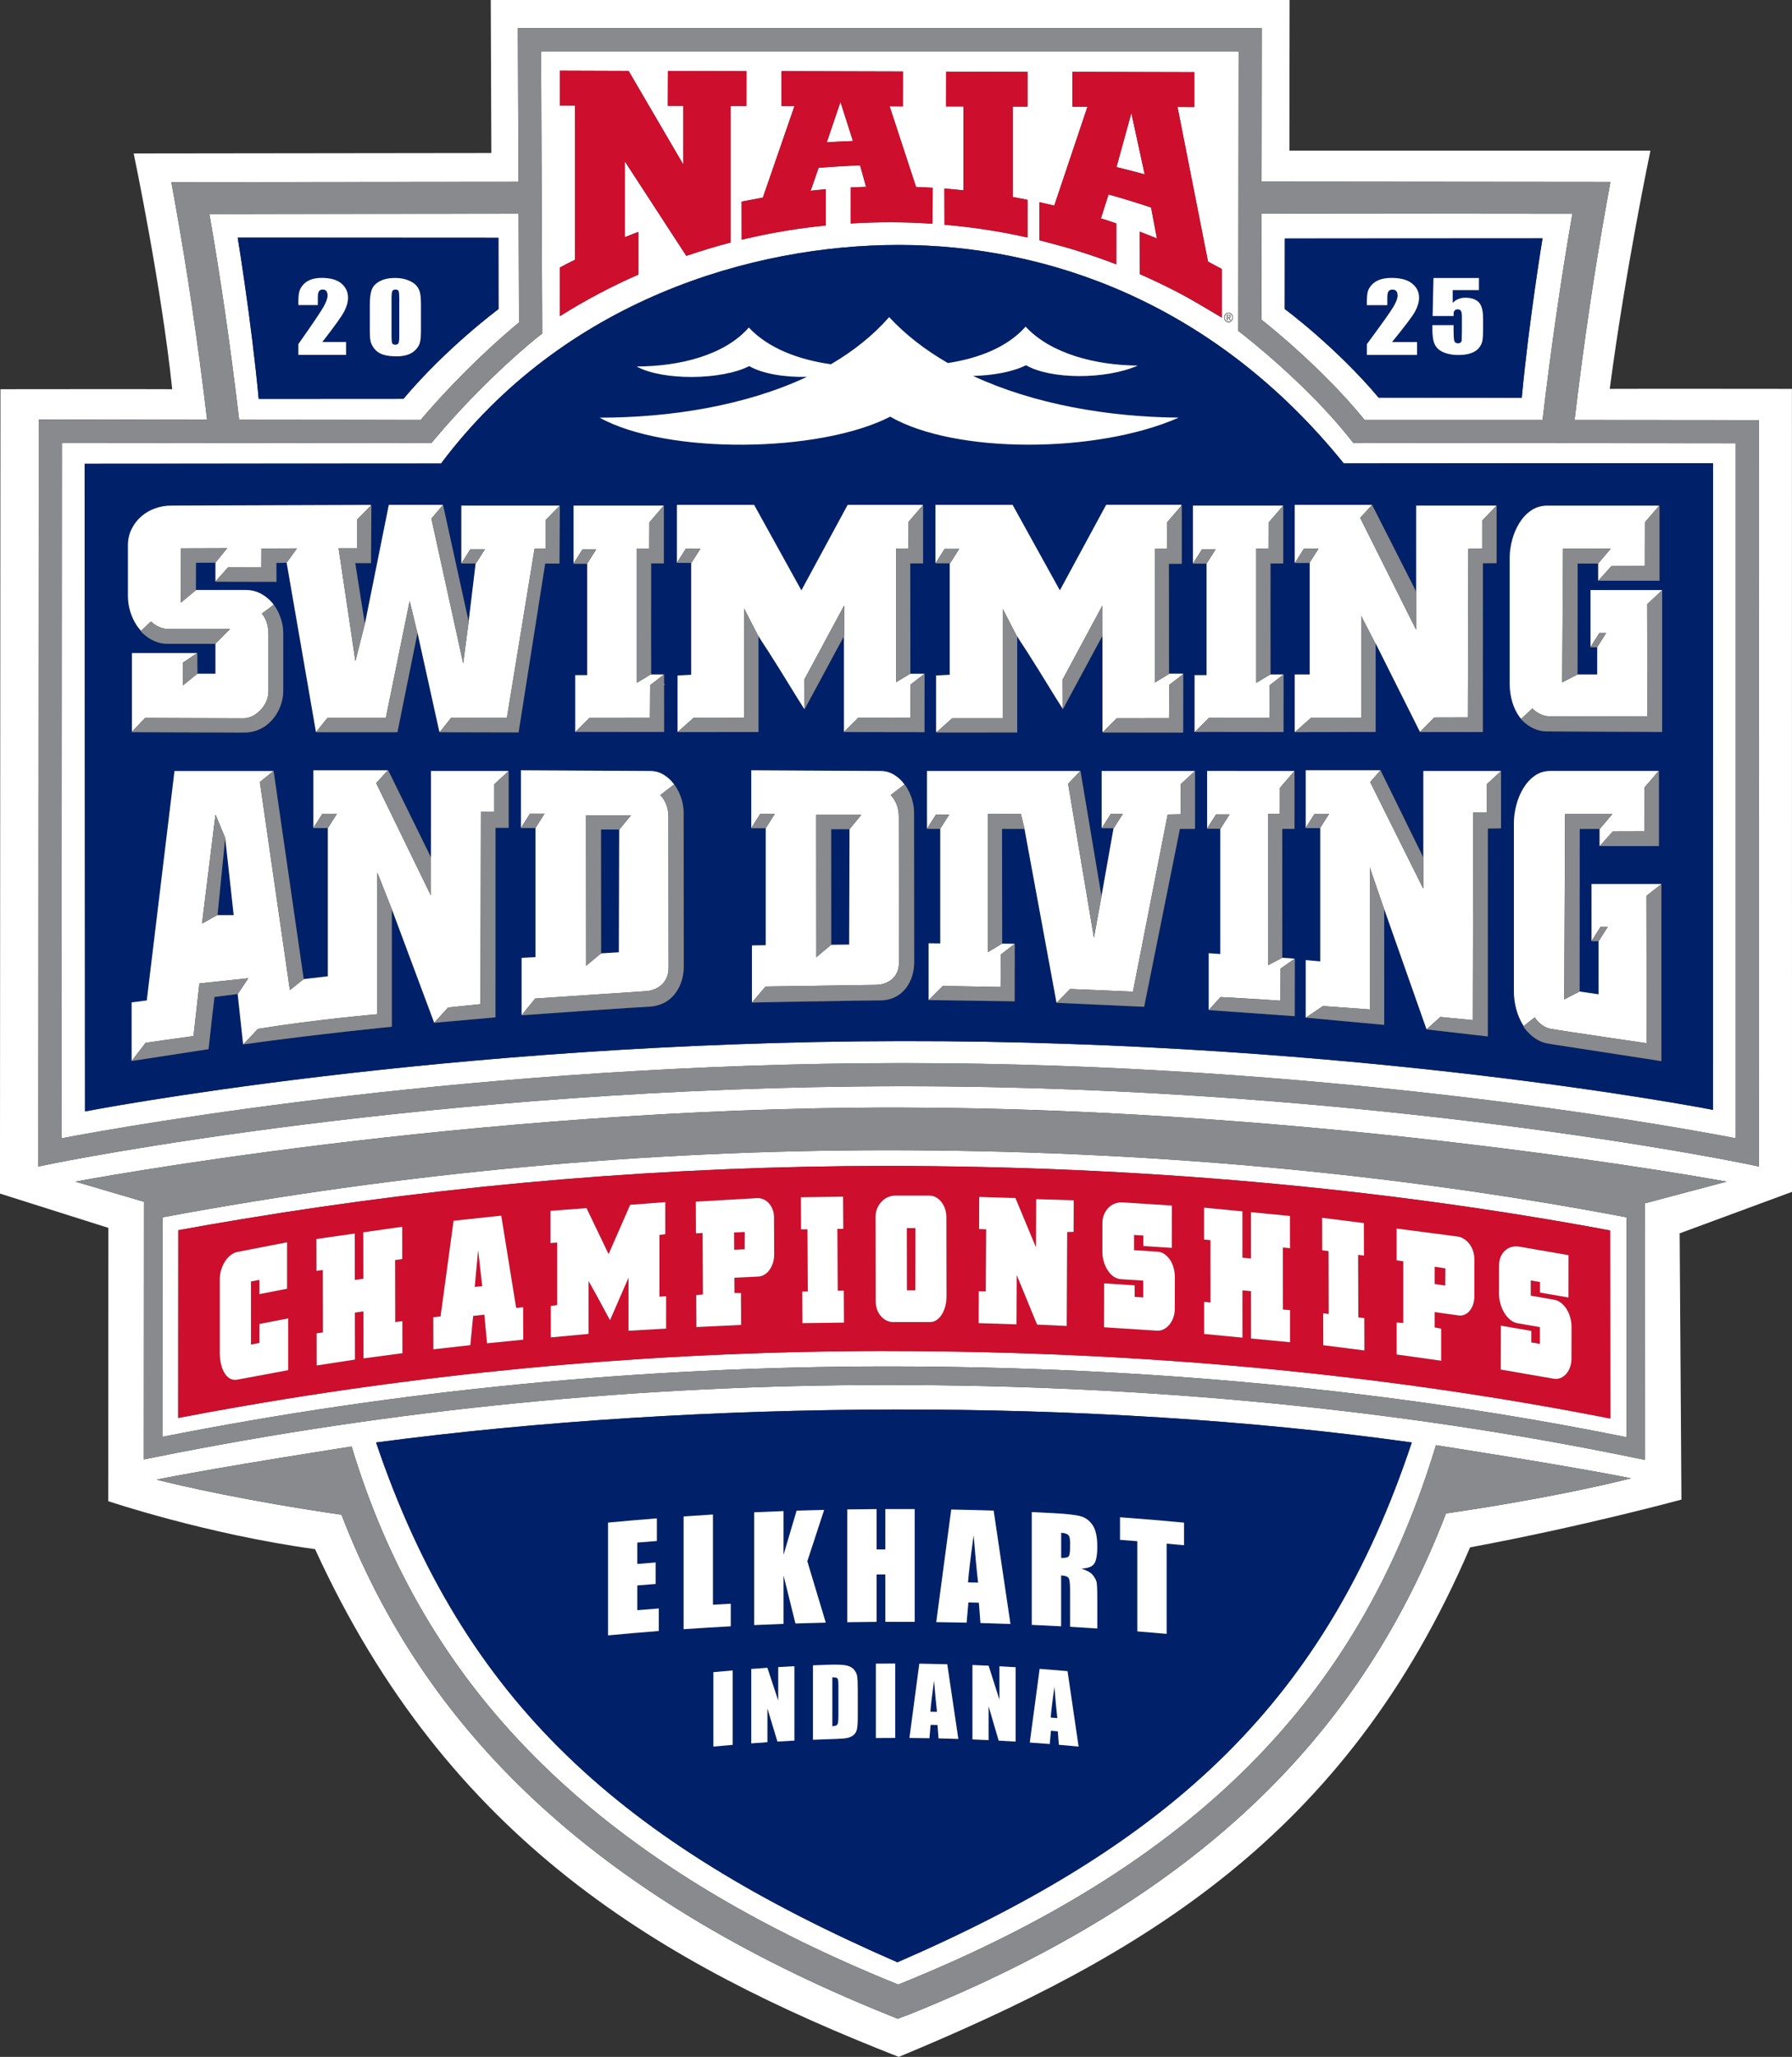 <?xml version="1.0" encoding="UTF-8"?>
<svg id="Layer_2" data-name="Layer 2" xmlns="http://www.w3.org/2000/svg" viewBox="0 0 590.54 677.68">
  <rect x="0" y="0" width="590.54" height="677.68" fill="#333333" stroke="none"/>
  <defs>
    <style>
      .cls-1 {
        fill: #002169;
      }

      .cls-2 {
        fill: #ce0e2d;
      }

      .cls-3 {
        fill: #fff;
      }

      .cls-4 {
        fill: #898a8d;
      }
    </style>
  </defs>
  <g id="Print_File" data-name="Print File">
    <g>
      <path class="cls-3" d="M276.97,33.59l-4.51,13.29c2.86-.17,5.73-.31,8.62-.42l-4.11-12.87Z"/>
      <path class="cls-3" d="M292.47,378.95c-79.85,0-160.23,7.44-238.92,22.12l-.04,72.31c77.78-15.39,158.15-23.19,238.96-23.19,85.17,0,167.09,7.84,243.56,23.32l-.02-72.45c-77.22-14.68-159.14-22.11-243.54-22.11ZM292.16,445.13v-.02c-71.31,0-142.3,6.07-211.47,18.04-7.66,1.33-14.35,2.53-21.96,4l.03-61.85c7.28-1.33,13.62-2.42,20.93-3.63,70.2-11.64,141.54-17.54,212.47-17.54,82.72,0,162.91,7.15,238.44,21.25l.06,61.96c-75.07-14.78-154.86-22.22-238.5-22.22Z"/>
      <path class="cls-3" d="M572.01,375.01c.02-99.21,0-216.35,0-228.97-19.6-.02-108.8-.11-124.13-.05h-1.85s-1.15-1.44-1.15-1.44c-14.41-18.2-35.11-34.2-35.32-34.36l-1.49-1.15v-1.88l.1-90.26h-229.86l.36,92.99-1.46,1.15c-.17.13-16.98,13.46-33.93,33.6l-1.14,1.36-121.75-.12-.12,229.16c23.84-4.52,137.67-24.63,276.13-24.77h1.42c137.76,0,250.46,20.19,274.18,24.76ZM404.85,103c.8,0,1.44.71,1.44,1.6s-.64,1.6-1.44,1.6-1.44-.71-1.44-1.6.64-1.6,1.44-1.6ZM342.51,66.64s3.3.7,4.91,1.11l10.94-32.58h-4.95v-11.48l40.17.11v11.48l-5.55-.03,10.06,50.97c1.55.81,4.52,2.41,4.52,2.41v16.02s-8.84-5.34-13.44-7.79c-4.43-2.32-8.96-4.51-13.58-6.55h-.02l-.02-13.97c1.91.72,3.82,1.45,5.7,2.24l-1.92-10.19c-4.6-1.57-9.28-3-14.02-4.31h-.01l-2.51,7.89c1.68.51,3.36,1.07,5.03,1.64h.04v13.5c-4.64-1.81-9.59-3.46-14.4-4.95-3.61-1.08-10.96-2.99-10.96-2.99v-12.5ZM311.76,35.05l.02-11.44,26.82.06v11.45h-4.83v29.77s3.18.6,4.8.94l.03.04v12.38h-.01c-8.89-2.01-18.01-3.42-27.36-4.2h.03l-.04-11.92c2.17.18,4.1.34,6.26.57v-27.63h-5.73ZM251.39,65.11l10.42-30.17h-4.26v-11.49l40,.11-.03,11.48-4.36-.03,8.72,26.59c1.76.06,3.75.16,5.48.26l-.06,11.85c-4.55-.31-9.1-.48-13.7-.48-4.45-.01-8.86.13-13.27.39v-11.84h-.02c1.68-.09,3.39-.18,5.09-.23l-1.98-7.09c-4.51.16-13.65.81-13.65.81l-2.63,7.57c1.66-.19,3.31-.35,4.99-.49h0s0,0,0,0c0,0,0,0,0,0v11.94s0,0,0,0c-8.76.86-17.34,2.3-25.7,4.21l-2.03.48-.02-12.55,2-.38c1.68-.33,3.32-.65,4.99-.95ZM184.48,88.15c1.69-.92,3.26-1.72,5-2.57v-50.79h-4.97v-11.5l22.65.08,18.03,30.87v-19.37s-5.12,0-5.12,0l.04-11.49,25.87.07-.02,11.46-5.19-.02v45.01c-4.97,1.29-9.82,2.77-14.6,4.4l-20.29-31.17v25.03c1.45-.6,2.95-1.15,4.4-1.72h.08v14.02c-9.07,3.99-17.62,8.52-25.89,13.73v-16.04ZM28.02,366.17l-.12-213.39s111.37-.09,117.44-.07c40.51-53.96,102.7-72.01,150.85-72.01s103.43,18.5,146.63,71.96c9.98-.04,121.68-.07,121.68-.07l-.02,213.07s-116.53-22.89-267.57-22.65c-151.04.23-268.9,23.16-268.9,23.16Z"/>
      <path class="cls-3" d="M138.61,138.36c14.33-16.79,28-28.49,32.43-32.13l-.14-35.82-101.9.1c3.73,21.35,6.95,43.64,9.81,67.79l59.8.06ZM164.25,78.34l.03,23.5s-17.06,12.61-31.31,29.55c-12.16-.01-43.2.03-47.72.03-2.41-25.74-6.92-53.13-6.92-53.13l85.92.05Z"/>
      <path class="cls-3" d="M449.7,138.36c9.43-.02,33.8-.02,58.64,0,2.87-24.21,6.1-46.54,9.83-67.93l-102.42-.1-.04,34.98c4.99,3.97,21.26,17.39,34,33.05ZM423.41,78.58l84.92-.05s-4.46,27.07-6.84,52.51c-4.46,0-35.15-.05-47.16-.04-14.08-16.74-30.94-29.2-30.94-29.2l.03-23.23Z"/>
      <path class="cls-3" d="M590.54,392.68l-.02-264.56s-53.48-.06-60.04,0c5.25-39.72,13.41-78.49,13.41-78.49h-118.97l.06-49.63H161.72l.2,50.41-117.87.14s9.07,43.14,12.7,77.68c-5.44-.06-56.61,0-56.61,0l-.15,265.01,35.72,11.3-.05,90.03s32.19,10.87,68.17,15.82c44.01,96.18,114.24,136.68,192.35,167.28,79.27-32.93,147.17-71.99,188.27-167.87,37.6-6.99,69.65-15.74,69.65-15.74l-.58-87.72,37.02-13.67ZM12.64,384.33l.13-246.11,55.48.06c-3.08-25.8-6.58-49.43-10.67-72.09l-1.11-6.17,114.39-.11-.2-50.64h245.15l-.06,50.57,114.95.11-1.12,6.17c-4.1,22.71-7.61,46.38-10.69,72.24,29.61.02,56.94.05,56.94.05h3.81s0,3.81,0,3.81c0,0,.03,114.19,0,237.42v4.69s-4.6-.96-4.6-.96c-1.22-.25-123.5-25.5-277.22-25.5h-1.42c-154.46.16-277.96,25.25-279.19,25.51l-4.59.95ZM476.53,498.61c-27.08,70.39-78.41,125.52-176.86,165.06l-3.81,1.41v.03s-2.48-1-2.48-1c-98.45-39.54-153.77-94.66-180.84-165.06-31.37-4.57-52.52-9.43-60.95-11.57,20.85-4.2,64.29-10.91,64.29-10.91,23.45,77.67,77.18,135.63,180.12,177.27,103.65-41.68,153.67-99.77,177.2-177.7,0,0,43.44,6.7,64.29,10.91-8.44,2.14-29.58,7-60.95,11.57ZM123.93,475.24c106.38-14.09,235.52-14.85,341.31,0-28.29,84.99-78.59,131.8-169.5,171.26-90.57-39.46-142.65-85.1-171.81-171.26ZM538.46,480.24c-77.11-15.89-159.88-23.95-245.99-23.95-81.67,0-162.89,8.01-241.41,23.8l-3.66.73.05-84.82.11-.02-22.71-6.68s129.55-24.54,271.05-24.41c141.5.13,273.08,24.41,273.08,24.41l-26.87,7.14.02,84.55-3.67-.75Z"/>
      <path class="cls-3" d="M372.83,37.26l-4.9,17.79c3.1.75,6.2,1.54,9.3,2.4l-4.39-20.19Z"/>
      <path class="cls-3" d="M404.85,105.98c.69,0,1.24-.61,1.24-1.38s-.55-1.38-1.24-1.38-1.24.61-1.24,1.38.55,1.38,1.24,1.38ZM404.31,103.69h.66c.39,0,.56.19.56.53s-.2.48-.42.53l.5.84h-.24l-.49-.84h-.36v.84h-.2v-1.9Z"/>
      <path class="cls-3" d="M405.33,104.22c0-.26-.2-.33-.41-.33h-.41v.67h.4c.25,0,.41-.08.41-.34Z"/>
      <polygon class="cls-1" points="198.09 314.08 198.05 314.12 203.95 313.75 204.05 273.31 198.06 273.3 198.09 314.08"/>
      <polygon class="cls-1" points="74.17 275.94 74.22 276.06 71.68 301.43 71.63 301.46 71.63 301.52 77.02 301.52 74.18 275.76 74.17 275.94"/>
      <path class="cls-1" d="M564.5,152.59s-111.7.03-121.68.07c-43.2-53.46-98.48-71.96-146.63-71.96s-110.34,18.05-150.85,72.01c-6.08-.01-117.44.07-117.44.07l.12,213.39s117.86-22.93,268.9-23.16c151.04-.23,267.57,22.65,267.57,22.65l.02-213.07ZM393.13,185.63v-19.04h29.71v.04l.04-.05v19.08h-4.21s0,19.73,0,19.73l.02,16.77h-.02v.06h4.28v.05l.04-.03-.02,18.95-29.21-.03h0s-.09,0-.09,0v-18.7h3.95v-36.76h0s-4.5.01-4.5.01l.04-.06h-.03ZM389.44,166.5v19.27h-4.23s.04,36.22.04,36.22h4.59v.21l.09-.07-.02,19.24-26.56-.03.19-.19h-.23v-31.74l-.05.09v.07s-13.02,24.14-13.02,24.14v-.1c-.73-1.15-1.54-2.44-2.45-3.89-.91-1.46-1.83-2.94-2.74-4.44-.92-1.5-1.83-2.98-2.74-4.44-.92-1.46-1.73-2.77-2.47-3.92-.81-1.31-1.59-2.54-2.36-3.69-.77-1.15-1.55-2.38-2.36-3.69v.14l.08.15v31.51l-26.66.02.23-.2h-.29v-18.58l4.5-.23v-36.75h-4.68l.12-.18h-.15v-19.04h25.44l15.57,28.16,15.24-28.16h24.78v.32l.15-.17ZM246.92,120.61c-8.98,4.62-28.49,4.88-37.09.13,13.86,0,28.87-3.59,36.96-12.83,6.36,6.85,16.46,10.64,27.05,12.1,7.33-4.28,13.85-9.43,19.19-15.53,5.48,5.9,12.04,10.91,19.35,15.13,10.13-1.53,19.71-5.25,25.61-11.99,8.34,8.98,23.1,12.7,36.96,12.83-10.52,4.62-28.61,4.62-36.83-.13-4.23,2.17-10.79,3.37-17.44,3.54,20.08,9.32,44.39,13.52,67.75,13.74-27.16,11.92-73.86,11.92-95.06-.33-23.18,11.92-73.53,12.59-95.72.33,23.45,0,48.17-3.98,68.3-13.45-7.38.16-14.62-1.01-19.02-3.55ZM189.02,185.63v-19.04h29.71s.04-.04.04-.04v19.07h-.04s-4.17,0-4.17,0v36.5s0,0,0,0v.08h4.28s0,3.04,0,3.04v15.89h-.02s-12.81,0-12.81,0h-16.44v-18.7h3.95v-36.77l-.05.08h-4.52l.07-.12h0ZM167.63,272.74h-4.34s-.01,62.44-.01,62.44l-20.19,1.8.04-.05h-.04s-14.02-37.56-14.02-37.56v.04l.04.09v38.77s-24.32,2.4-48.96,5.82c.01-.02.04-.04.05-.05-.04,0-.07.01-.07.01l-1.8-16.55-7.65.96-.7,5.96-1.25,11.25-25.33,3.89.03-.04h-.03s0-19.27,0-19.27l4.99-.64,9.13-75.58h32.59l.06-.05,9.91,68.61h0s7.98-.94,7.98-.94v-48.82h-4.78s-.03,0-.03,0l.03-.05v-18.99h24.56l.06-.06,14.09,28.7h0s.04.09.04.09v-28.51h25.59s.01,0,.01,0v18.74ZM144.89,241.24l.08-.1h-.18l-7.24-32.78-.02.11.03.12-6.56,32.49v.16h-26.85l.08-.1h-.11l-9.65-55.74h0l-.02.03-3.37.05.03,6.22-20.16-.03.05-.06v-6.2h-4.14l-2.29.02-.03,8.99h16.43c1.83,0,3.49.4,4.99,1.21,1.5.81,2.8,1.87,3.89,3.17.12.15.23.31.35.47h.01s.14.17.36.49c.04.06.08.12.12.18.11.17.24.39.38.62.14.23.27.47.39.71.12.23.24.48.36.74.03.07.06.13.09.2.73,1.64,1.41,3.85,1.41,6.41v19.1c0,5.9-4.43,13.66-12.98,13.65-12.8-.02-37.01-.13-37.01-.13l.14-.14v-25.91h21.49v.02l.03-.02.05,6.8h-.01s5.95.01,5.95.01v-9.9l-.04.04h-15.73c-5.46,0-8.82-4.15-8.82-4.15l.08-.08c-.2-.22-.41-.44-.6-.68-1.17-1.46-2.08-3.13-2.74-5.02-.66-1.88-.99-3.83-.99-5.83v-16.62c0-2,.4-3.81,1.21-5.42.8-1.62,1.86-3,3.18-4.15,1.31-1.15,2.83-2.04,4.55-2.65,1.72-.61,3.49-.92,5.32-.92l65.78-.23v.25l.18-.18-.13,19.1h-5.18l1.89,12,1.27,7.95v.04s0,.08,0,.08l7.89-39.24h17.87l8.44,38.43,2.3-19.13h-4.72l.02-.03h-.01v-19.04h32.34v.11l.13-.13-.13,18.86v.2h0v.04h-4.71l-8.76,55.63-26-.06ZM225.12,321.1c-.03.18-.06.36-.1.54-.05.24-.11.47-.16.71-.02.08-.04.16-.06.24-1.24,4.59-4.66,8.73-10.78,9.07-2.11.12-4.67.27-7.47.45l-14.36.96c-10.65.74-20.31,1.44-20.31,1.44l.07-.09h-.05s0-18.83,0-18.83l4.56-.26v-42.51h-4.78v-.02h-.02l.02-.03v-18.99l42.58.23c1.63,0,3.13.42,4.51,1.27,1.33.82,2.46,1.88,3.4,3.16h.02s3.11,3.89,3.11,9.36c0,4.93.05,43.85.05,50.72,0,.85-.08,1.72-.22,2.59ZM289.93,329.61c-2.03,0-4.48.03-7.16.07l-24.33.41c-6.19.12-10.66.22-10.66.22l.03-.04h-.03s0-18.78,0-18.78l4.56-.09v-38.55.02h-4.81l.03-.05v-19.04l42.58.23c1.63,0,3.13.42,4.51,1.27,1.34.82,2.47,1.88,3.41,3.17l.03-.03s3.11,3.91,3.11,9.37c0,4.93.05,42.39.05,49.26,0,5.9-3.41,12.52-11.33,12.56ZM304.66,241.22l-26.56-.03.04-.04h-.03v-31.53l-12.98,24.06v-.16s-.07.12-.07.12c-.73-1.15-1.55-2.46-2.47-3.92-.91-1.46-1.83-2.94-2.74-4.44-.92-1.5-1.83-2.98-2.74-4.44-.92-1.46-1.74-2.77-2.47-3.92-.8-1.31-1.59-2.54-2.36-3.69-.77-1.15-1.55-2.38-2.36-3.69v.1l.02.04v31.51l-26.66.02.07-.06h-.07v-18.58l4.49-.23v-36.89h-4.73l.02-.04h0v-19.04h25.44l15.57,28.16,15.24-28.16h24.78v.11l.09-.11v19.27h-4.23s.04,36.31.04,36.31l-.06.04h0s4.71,0,4.71,0v.02l.03-.02-.02,19.24ZM393.81,273.09h-4.98s-11.77,58.52-11.77,58.52h0s-.02.09-.02.09l-28.89-1.31.02-.02-10.56-57.28h-7.38s0,14.55,0,14.55l.03,23.23-.03.02h0s4.14.06,4.14.06v.02l.03-.02-.02,18.95-28.37-.41.02-.02h0v-18.7l3.82.05v-37.78h0l-.03.04h-4.37l.05-.08v-19.01h50.43v.05s.12-.12.12-.12l6.94,41.34,3.98-22.42h-3.9l.03-.05h-.05v-18.81h30.68v.08l.09-.08v19.09ZM426.68,331.52v3.25h0s0,.02,0,.02c0,0-13.15-.94-28.34-2l.02-.02h-.03v-18.7l3.82.27v-41.29h-4.35s-.05-.01-.05-.01l.05-.08v-18.95h28.77s.01,0,.01,0v19.08h-4.04s0,42.48,0,42.48l4.13.29h0s.02,0,.02,0l-.02,15.68ZM426.67,241.14v-18.93h4.93v-36.81h-.05l-.04.07h-4.8l.04-.07h-.08v-19.04h25.44v.03s.05-.04.05-.04l14.5,28.52v.17s.03.06.03.06v-28.51h26.42v.07l.08-.08v18.97l-4.52.03v55.6s-20.74,0-20.74,0l.02-.02-14.63-29.22v29.2h0s-26.59.07-26.59.07l.07-.07h-.12ZM494.65,272.9l-4.34.07v68.5s-20.23-2.32-20.23-2.32l.02-.02-14.01-39.77v.08l.06.17v38.05l-25.82-2.38.05-.03h-.09v-18.94l4.78.44v-43.93h-.06s-4.8.01-4.8.01l.08-.12v-18.93h24.64s0,0,0,0l11.57,23.56,2.55,5.19v-28.51h25.59v.04h.01s0,18.86,0,18.86ZM547.51,349.57h-.02s0,.02,0,.02c0,0-16.26-2.5-27.44-4.24l-8.74-1.34c-.16-.02-.32-.07-.48-.1-.29-.05-.55-.09-.73-.12-5.17-.84-8.09-5.66-8.09-5.66l.11-.09s-.07-.09-.1-.14c-1.03-1.61-1.81-3.4-2.34-5.37-.53-1.96-.8-3.94-.8-5.94v-55.4c0-1.92.27-3.9.8-5.94.53-2.04,1.31-3.9,2.34-5.6,1.02-1.69,2.28-3.06,3.77-4.1,1.49-1.04,3.22-1.56,5.2-1.56h35.61l.09-.1v24.85h-19.53l.04-.05h-.08v-5.58h-6.55s-.02,53.52-.02,53.52h0v.03l6.26.92v-17.5h-2.37l.02-.03h0v-18.81h23.06v58.32ZM547.75,241.14s-34.2-.13-38.13-.18c-5.17-.06-8.38-4.08-8.38-4.08l.04-.04c-.19-.22-.38-.44-.55-.68-1.06-1.46-1.86-3.13-2.41-5.02-.55-1.88-.82-3.83-.82-5.83v-41.55c0-1.92.28-3.9.82-5.94.55-2.04,1.35-3.9,2.41-5.6,1.06-1.69,2.36-3.06,3.89-4.1,1.53-1.04,3.33-1.56,5.37-1.56h36.78l.1-.12v24.85h-20.19l.03-.04h-.06v-5.63l-.03.03h-6.75s-.02,31.45-.02,31.45v5.07h6.47v-8.99l-.02.03h-2.24l.06-.09v-18.76h23.58v.08l.04-.04v46.7Z"/>
      <polygon class="cls-1" points="362.93 295.56 362.94 295.51 362.93 295.55 362.93 295.56"/>
      <path class="cls-1" d="M132.97,131.39c14.25-16.94,31.31-29.55,31.31-29.55l-.03-23.5-85.92-.05s4.52,27.39,6.92,53.13c4.51,0,35.56-.04,47.72-.03ZM121.88,100.46c0-2.28.23-4,.68-5.13.45-1.14,1.35-2.05,2.7-2.74s2.98-1.03,4.91-1.03c1.57,0,2.97.24,4.21.71,1.24.48,2.16,1.06,2.77,1.74.61.69,1.03,1.46,1.25,2.32.22.86.33,2.23.33,4.12v8.3c0,1.89-.12,3.26-.35,4.12-.24.86-.72,1.66-1.47,2.41-.74.75-1.64,1.29-2.69,1.61-1.05.33-2.22.49-3.52.49-1.71,0-3.13-.17-4.26-.51-1.13-.34-2.03-.88-2.7-1.61-.67-.73-1.15-1.49-1.43-2.3-.28-.8-.42-2.08-.42-3.83v-8.68ZM107.54,95.89c-.27-.33-.67-.5-1.21-.5s-.95.18-1.21.55c-.27.37-.4,1.1-.4,2.2v2.37h-6.4v-.91c0-1.39.08-2.49.25-3.3.16-.8.57-1.6,1.22-2.37.65-.78,1.49-1.37,2.53-1.77,1.04-.4,2.28-.6,3.73-.6,2.84,0,4.99.61,6.44,1.84,1.45,1.22,2.18,2.77,2.18,4.65,0,1.42-.41,2.93-1.23,4.52-.82,1.59-3.23,4.96-7.24,10.11h7.83v4.24h-15.71v-3.55c4.66-6.62,7.42-10.71,8.3-12.29.88-1.57,1.32-2.8,1.32-3.68,0-.68-.13-1.18-.4-1.51Z"/>
      <path class="cls-1" d="M454.32,131.01c12.02-.01,42.7.04,47.16.04,2.38-25.44,6.84-52.51,6.84-52.51l-84.92.05-.03,23.23s16.86,12.46,30.94,29.2ZM487.37,91.56v3.98h-8.65v4.23c1.08-1.14,2.47-1.71,4.18-1.71,1.92,0,3.38.48,4.36,1.44.98.96,1.48,2.8,1.48,5.53v3.55c0,1.76-.1,3.06-.29,3.88-.19.83-.6,1.59-1.22,2.29-.62.7-1.49,1.24-2.6,1.61s-2.47.56-4.07.56c-1.8,0-3.38-.28-4.75-.84-1.37-.56-2.34-1.39-2.92-2.5-.58-1.11-.86-2.82-.86-5.14v-1.35h6.98v1.55c0,1.61.06,2.75.19,3.43.13.68.56,1.01,1.31,1.01.35,0,.62-.1.84-.29.21-.19.33-.4.35-.63.02-.23.04-1.2.06-2.94v-4.94c0-.93-.11-1.57-.33-1.91-.22-.34-.58-.51-1.09-.51-.32,0-.59.09-.81.26-.22.17-.36.36-.42.56-.06.2-.1.66-.1,1.39h-6.91l.29-12.55h14.97ZM450.43,113.38c4.9-6.62,7.81-10.72,8.74-12.3.92-1.57,1.39-2.8,1.39-3.68,0-.68-.14-1.18-.42-1.51-.28-.33-.71-.5-1.28-.5s-1,.18-1.28.55c-.28.37-.42,1.1-.42,2.2v2.37h-6.74v-.91c0-1.39.09-2.49.26-3.3.17-.8.6-1.6,1.28-2.38.68-.78,1.57-1.37,2.66-1.77,1.09-.4,2.4-.6,3.93-.6,2.99,0,5.25.61,6.78,1.84,1.53,1.23,2.3,2.78,2.3,4.65,0,1.43-.43,2.93-1.3,4.52-.86,1.59-3.4,4.96-7.62,10.12h8.25v4.24h-16.54v-3.55Z"/>
      <polygon class="cls-1" points="273.93 311.26 273.92 311.27 279.84 311.2 279.95 273.2 273.91 273.19 273.93 311.26"/>
      <path class="cls-1" d="M130.29,113.57c.53,0,.88-.17,1.04-.52.16-.35.25-1.13.25-2.35v-12.33c0-1.32-.07-2.15-.22-2.48-.15-.33-.49-.5-1.03-.5s-.88.18-1.05.53c-.17.35-.26,1.17-.26,2.45v12.14c0,1.44.08,2.32.24,2.61.16.3.5.45,1.03.45Z"/>
      <path class="cls-4" d="M297.83,357.88c153.72,0,276,25.25,277.22,25.5l4.59.96v-4.69c.03-123.23,0-237.42,0-237.42v-3.81s-3.81,0-3.81,0c0,0-27.32-.03-56.94-.05,3.09-25.86,6.59-49.54,10.69-72.24l1.12-6.17-114.95-.11.06-50.57h-245.15l.2,50.64-114.39.11,1.11,6.17c4.09,22.66,7.59,46.29,10.67,72.09l-55.48-.06-.13,246.11,4.59-.95c1.23-.26,124.73-25.35,279.19-25.51h1.42ZM415.74,70.33l102.42.1c-3.73,21.39-6.96,43.72-9.83,67.93-24.84-.02-49.21-.02-58.64,0-12.73-15.66-29.01-29.08-34-33.05l.04-34.98ZM170.9,70.4l.14,35.82c-4.42,3.64-18.1,15.35-32.43,32.13l-59.8-.06c-2.87-24.16-6.09-46.44-9.81-67.79l101.9-.1ZM20.27,375.02l.12-229.16,121.75.12,1.14-1.36c16.95-20.13,33.76-33.46,33.93-33.6l1.46-1.15-.36-92.99h229.86l-.1,90.26v1.88l1.49,1.15c.21.16,20.91,16.17,35.32,34.36l1.15,1.45h1.85c15.32-.07,104.52.02,124.13.04,0,12.61.02,129.76,0,228.97-23.73-4.57-136.42-24.76-274.18-24.76h-1.42c-138.46.14-252.29,20.25-276.13,24.77Z"/>
      <path class="cls-4" d="M568.98,389.31s-131.58-24.28-273.08-24.41c-141.5-.13-271.05,24.41-271.05,24.41l22.71,6.68-.11.02-.05,84.82,3.66-.73c78.52-15.79,159.74-23.8,241.41-23.8,86.12,0,168.88,8.06,245.99,23.95l3.67.75-.02-84.55,26.87-7.14ZM292.47,450.19c-80.81,0-161.18,7.8-238.96,23.19l.04-72.31c78.69-14.68,159.07-22.12,238.92-22.12,84.4,0,166.33,7.44,243.54,22.11l.02,72.45c-76.47-15.47-158.39-23.32-243.56-23.32Z"/>
      <path class="cls-4" d="M296,653.84c-102.94-41.64-156.68-99.6-180.12-177.27,0,0-43.44,6.7-64.29,10.91,8.44,2.14,29.58,7,60.95,11.57,27.08,70.39,82.39,125.52,180.84,165.06l2.48,1v-.03s3.81-1.41,3.81-1.41c98.44-39.54,149.78-94.66,176.86-165.06,31.37-4.57,52.52-9.43,60.95-11.57-20.84-4.2-64.29-10.91-64.29-10.91-23.53,77.94-73.54,136.02-177.2,177.7Z"/>
      <path class="cls-2" d="M210.36,76.44h-.08c-1.45.57-2.95,1.12-4.39,1.72v-25.03s20.28,31.17,20.28,31.17c4.77-1.63,9.63-3.11,14.6-4.4v-45.01l5.19.02.02-11.46-25.87-.07-.04,11.49h5.13v19.37s-18.05-30.87-18.05-30.87l-22.65-.08v11.49h4.97v50.81c-1.74.86-3.3,1.65-5,2.57v16.04c8.26-5.21,16.82-9.74,25.89-13.73v-14.02Z"/>
      <path class="cls-2" d="M311.22,62.13l.04,11.92h-.03c9.34.78,18.47,2.19,27.36,4.2h.01v-12.38l-.03-.04c-1.62-.34-4.8-.94-4.8-.94v-29.77h4.83v-11.45l-26.82-.06-.02,11.44h5.73v27.65c-2.16-.23-4.09-.4-6.26-.57Z"/>
      <polygon class="cls-2" points="272.15 62.36 272.15 62.36 272.16 62.36 272.15 62.36"/>
      <path class="cls-2" d="M367.87,87.08v-13.5h-.04c-1.67-.57-3.35-1.13-5.03-1.64l2.51-7.89h.01c4.74,1.31,9.43,2.75,14.02,4.31l1.92,10.19c-1.87-.79-3.78-1.52-5.7-2.24l.02,13.97h.02c4.62,2.04,9.16,4.22,13.58,6.55,4.6,2.45,13.44,7.79,13.44,7.79v-16.02s-2.97-1.6-4.52-2.41l-10.06-50.97,5.55.03v-11.48l-40.17-.11v11.48h4.95l-10.94,32.58c-1.62-.41-4.91-1.11-4.91-1.11v12.5s7.36,1.91,10.96,2.99c4.8,1.5,9.75,3.14,14.4,4.95ZM372.83,37.26l4.39,20.19c-3.09-.85-6.2-1.65-9.3-2.4l4.9-17.79Z"/>
      <path class="cls-2" d="M244.42,78.98l2.03-.48c8.36-1.91,16.94-3.35,25.7-4.21h0v-11.94c-1.69.14-3.35.3-5,.49l2.63-7.57s9.14-.65,13.65-.81l1.98,7.09c-1.7.05-3.41.14-5.09.23h.02v11.84c4.4-.26,8.82-.4,13.27-.39,4.6,0,9.15.16,13.7.48l.06-11.85c-1.73-.1-3.72-.2-5.48-.26l-8.72-26.59,4.36.03.03-11.48-40-.11v11.48h4.26s-10.42,30.17-10.42,30.17c-1.67.3-3.31.61-4.99.95l-2,.38.02,12.55ZM276.97,33.59l4.11,12.87c-2.89.11-5.77.25-8.62.42l4.51-13.29Z"/>
      <polygon class="cls-2" points="156.44 423.99 158.91 423.76 157.57 411.88 156.44 423.99"/>
      <polygon class="cls-2" points="241.94 411.74 245.38 411.59 245.4 405.92 241.92 406.07 241.94 411.74"/>
      <polygon class="cls-2" points="298.88 425.12 301.64 425.12 301.66 404.61 298.84 404.61 298.88 425.12"/>
      <polygon class="cls-2" points="472.78 423.03 476.27 423.56 476.31 417.87 472.77 417.33 472.78 423.03"/>
      <path class="cls-2" d="M292.16,384.14c-70.93,0-142.27,5.89-212.47,17.54-7.31,1.21-13.65,2.3-20.93,3.63l-.03,61.85c7.61-1.47,14.3-2.68,21.96-4,69.17-11.97,140.15-18.04,211.47-18.04v.02c83.64,0,163.43,7.44,238.5,22.22l-.06-61.96c-75.53-14.1-155.72-21.25-238.44-21.25ZM78.25,454.51c-.95.18-1.78.06-2.51-.36-.73-.42-1.34-1.06-1.82-1.9-.49-.84-.86-1.83-1.12-2.97-.25-1.14-.38-2.33-.38-3.54v-24.35c0-1.04.15-2.07.47-3.09.32-1.01.74-1.93,1.26-2.75.53-.82,1.14-1.51,1.85-2.06.71-.55,1.47-.9,2.28-1.06l16.31-3.16v15.3l-9.12,1.77v-4.69s-2.79.54-2.79.54v20.77l2.79-.55v-6.25l9.47-1.83v17.06s-16.71,3.11-16.71,3.11ZM119.79,447.54l-.02-15.49-2.81.41.03,15.46-12.63,1.94-.02-10.58,2.1-.3-.03-20.57-2.1.3-.02-10.51,12.63-1.81.02,15.29,2.81-.4-.02-15.29,12.83-1.83v10.65s-2.34.33-2.34.33l.04,20.44,2.35-.33.02,10.57-12.83,1.71ZM160.5,442.57l-.89-9.43-3.68.4-.94,9.64-12.18,1.37-.03-10.57,2.4-.26,4.29-31.53,15.71-1.68,4.92,30.41,2.3-.24.04,10.69-11.94,1.2ZM207.12,438.46v-17.47s-6.1,13.98-6.1,13.98c-.34-.61-.73-1.31-1.15-2.1-.43-.78-.86-1.57-1.28-2.38-.43-.8-.85-1.59-1.28-2.38-.43-.79-.81-1.48-1.15-2.1-.38-.7-.75-1.36-1.11-1.97-.36-.61-.73-1.28-1.1-1.97v17.42s-12.44,1.16-12.44,1.16v-10.36s2.1-.29,2.1-.29v-20.6s-2.21.17-2.21.17v-10.62s11.89-.9,11.89-.9l7.28,15.16,7.11-16.25,11.58-.88v10.55s-1.94.28-1.94.28v20.34s2.21-.16,2.21-.16v10.68s-12.4.71-12.4.71ZM254.71,416.06c-.27.85-.64,1.61-1.11,2.27-.48.67-1.03,1.2-1.68,1.6-.65.39-1.33.61-2.04.64l-7.88.38.02,5.03,2.15.02.05,10.5-14.74.71-.05-10.51,2.2-.24-.1-20.24-2.2.11-.05-10.44,20.21-1.16c.71-.04,1.41.09,2.07.38.67.29,1.26.72,1.77,1.27.52.56.93,1.23,1.24,2.04.31.8.47,1.67.47,2.62l.05,12.31c0,.95-.12,1.84-.4,2.7ZM264.43,435.93l-.06-10.41,1.85-.03-.12-20.48-2.11.03-.06-10.6,13.91-.18.06,10.6-1.95.02.12,20.36,2-.02.06,10.53-13.71.18ZM311.54,430.26c-.25.99-.61,1.87-1.07,2.65-.46.77-1.02,1.41-1.69,1.9-.67.5-1.4.74-2.23.74h-12.27c-.75.02-1.47-.15-2.15-.5-.68-.34-1.29-.81-1.82-1.42-.53-.6-.94-1.31-1.25-2.12-.31-.82-.46-1.72-.47-2.71l-.04-27.99c0-1.07.2-2.03.59-2.87.39-.84.88-1.56,1.48-2.16.59-.6,1.26-1.07,2.02-1.39.75-.32,1.49-.49,2.2-.49h11.36c.78-.01,1.52.17,2.2.53.68.37,1.28.87,1.79,1.51.51.64.93,1.4,1.23,2.26.3.86.46,1.79.46,2.77l.04,26.25c0,1.03-.13,2.04-.38,3.03ZM353.79,405.86l-2.11.06-.15,30.94-9.76-.44-6.71-16.32-.08,16.24-12.48-.4.05-10.53,2.31.08.11-20.47-2.32-.08.06-10.59,11.92.38,6.75,16.2.08-15.86,12.38.4-.05,10.4ZM387.14,431.14c0,1.03-.16,1.99-.47,2.89-.31.9-.74,1.69-1.29,2.36-.55.67-1.17,1.19-1.88,1.55-.7.37-1.44.52-2.23.47l-17.44-1.12.03-14.46,10.05.64v3.8s2.81.18,2.81.18v-5.53s-7.27-.47-7.27-.47c-.92-.06-1.76-.36-2.52-.9-.74-.54-1.39-1.24-1.94-2.09-.55-.85-.97-1.81-1.28-2.88-.31-1.07-.45-2.16-.45-3.28l.02-9.26c0-1.12.19-2.11.57-2.98.38-.88.88-1.62,1.5-2.22.61-.6,1.33-1.05,2.12-1.34.81-.29,1.64-.41,2.49-.36l16.21,1.04-.02,13.95-9.4-.6v-3.47s-3.02-.19-3.02-.19v5.02s7.68.49,7.68.49c.85.05,1.64.33,2.34.82.7.5,1.3,1.13,1.82,1.89.5.77.9,1.65,1.16,2.65.27,1,.41,2.02.41,3.05l-.02,10.35ZM425.12,442.22l-12.85-1.24v-15.59s-2.83-.27-2.83-.27v15.58s-12.64-1.22-12.64-1.22v-10.57l2.09.2v-20.55s-2.11-.2-2.11-.2v-10.5l12.65,1.22v15.27s2.82.27,2.82.27v-15.27s12.84,1.24,12.84,1.24v10.63s-2.35-.23-2.35-.23v20.42s2.37.23,2.37.23v10.56ZM436.07,443.2l-.03-10.52,1.82.23-.05-20.72-2.08-.26-.03-10.72,13.77,1.74.04,10.71-1.93-.25.06,20.59,1.98.25.03,10.65-13.57-1.72ZM485.47,429.76c-.27.81-.65,1.5-1.12,2.08-.47.58-1.03,1.01-1.67,1.28-.65.28-1.33.36-2.04.26l-7.84-1.1v5.05l2.13.43v10.55s-14.65-2.06-14.65-2.06v-10.55s2.18.18,2.18.18v-20.33s-2.2-.31-2.2-.31v-10.48s20.12,2.63,20.12,2.63c.72.1,1.4.36,2.07.78.66.42,1.25.95,1.76,1.6.51.65.92,1.41,1.23,2.28.3.86.46,1.77.46,2.72v12.36c0,.95-.13,1.83-.4,2.63ZM517.86,447.59c0,1.03-.16,1.98-.47,2.84-.31.86-.74,1.61-1.29,2.22-.55.61-1.17,1.06-1.88,1.34-.7.29-1.44.36-2.23.23l-17.44-3.02.03-14.46,10.05,1.73v3.79s2.81.49,2.81.49v-5.53s-7.27-1.26-7.27-1.26c-.92-.16-1.76-.55-2.52-1.17-.74-.62-1.39-1.39-1.94-2.3-.55-.91-.97-1.92-1.28-3.02-.31-1.1-.45-2.21-.45-3.32l.02-9.26c0-1.12.19-2.09.57-2.92.38-.84.88-1.52,1.5-2.06.61-.54,1.33-.91,2.12-1.11.81-.2,1.64-.23,2.49-.09l16.21,2.81-.02,13.95-9.4-1.63v-3.47s-3.02-.52-3.02-.52v5.01s7.68,1.34,7.68,1.34c.85.15,1.64.5,2.34,1.08.7.57,1.3,1.27,1.82,2.08.5.82.9,1.75,1.16,2.78.27,1.03.41,2.06.41,3.09l-.02,10.35Z"/>
      <path class="cls-1" d="M295.74,646.5c90.9-39.46,141.21-86.27,169.5-171.26-105.79-14.85-234.93-14.09-341.31,0,29.16,86.16,81.24,131.8,171.81,171.26ZM241.45,574.85c-2.12.18-4.24.37-6.36.57v-24.51c2.12-.2,4.24-.39,6.36-.57v24.51ZM261.79,573.46c-1.86.1-3.72.2-5.59.32-1.1-3.65-2.21-7.29-3.31-10.93v11.14c-1.78.12-3.55.24-5.32.38v-24.51c1.77-.13,3.55-.26,5.32-.38,1.19,3.6,2.38,7.2,3.57,10.81v-11.03c1.78-.11,3.55-.21,5.33-.3v24.51ZM282.68,565.43c0,2.2-.1,3.67-.31,4.42-.21.75-.57,1.33-1.08,1.76-.51.43-1.15.74-1.91.92-.76.19-1.9.3-3.42.34-2.68.08-5.36.18-8.04.29v-24.51c1.59-.07,3.18-.13,4.77-.19,3.08-.11,5.16-.02,6.25.23,1.09.25,1.91.7,2.48,1.33.57.63.92,1.35,1.06,2.13.14.79.21,2.35.21,4.67v8.58ZM332.98,535.03c-3.29-.12-6.59-.23-9.88-.32-.17-2.23-.35-4.46-.52-6.69-1.15-.03-2.31-.06-3.46-.09-.19,2.22-.39,4.44-.58,6.66-3.33-.08-6.67-.14-10-.18,1.64-12.36,3.29-24.72,4.93-37.08,4.66.08,9.32.2,13.98.35,1.84,12.44,3.69,24.89,5.53,37.35ZM288.63,572.62v-24.51c2.13-.02,4.25-.03,6.38-.03v24.51c-2.13,0-4.25.01-6.38.03ZM309.3,572.74c-.11-1.47-.23-2.94-.34-4.41-.76-.02-1.52-.03-2.28-.04-.13,1.47-.26,2.93-.38,4.4-2.2-.04-4.4-.06-6.59-.08,1.08-8.16,2.17-16.32,3.25-24.48,3.07.04,6.15.1,9.22.18,1.22,8.2,2.43,16.41,3.65,24.61-2.17-.07-4.35-.13-6.52-.18ZM329.11,573.48c-1.1-3.77-2.21-7.54-3.31-11.31v11.14c-1.78-.08-3.55-.16-5.33-.23v-24.51c1.78.07,3.55.15,5.33.23,1.19,3.74,2.38,7.47,3.57,11.22v-11.03c1.78.09,3.55.2,5.33.31v24.51c-1.86-.11-3.72-.22-5.59-.32ZM348.95,574.84c-.11-1.48-.23-2.96-.34-4.43-.76-.06-1.52-.13-2.28-.19-.13,1.46-.25,2.92-.38,4.37-2.19-.17-4.39-.34-6.58-.49,1.08-8.09,2.17-16.19,3.25-24.27,3.07.23,6.13.48,9.2.75,1.21,8.28,2.42,16.56,3.64,24.84-2.17-.2-4.33-.4-6.5-.58ZM390.17,501.65v7.44c-1.91-.18-3.82-.36-5.73-.52v29.72c-3.21-.29-6.43-.56-9.65-.81v-29.72c-1.9-.15-3.81-.3-5.71-.44,0-2.48,0-4.96,0-7.44,7.03.52,14.06,1.11,21.08,1.77ZM340.03,498.17c2.28.1,4.56.21,6.84.33,4.56.23,7.65.6,9.26,1.04,1.61.45,2.93,1.43,3.95,2.94,1.02,1.51,1.53,3.85,1.53,7.02,0,2.89-.36,4.81-1.08,5.76-.72.95-2.13,1.45-4.24,1.52,1.91.59,3.2,1.31,3.85,2.15.66.84,1.07,1.6,1.23,2.27.16.68.24,2.51.24,5.51v9.8c-2.99-.2-5.98-.38-8.97-.55,0-4.12,0-8.23,0-12.35,0-1.99-.16-3.23-.47-3.72-.31-.49-1.14-.78-2.47-.85v16.75c-3.22-.17-6.44-.33-9.66-.48v-37.15ZM291.77,510.47v-13.29c3.22-.01,6.45,0,9.67.01v37.15c-3.22-.02-6.45-.02-9.67-.01v-15.61c-.96,0-1.93,0-2.89.01v15.61c-3.22.02-6.45.06-9.67.11v-37.15c3.22-.05,6.45-.09,9.67-.11v13.29c.96,0,1.93-.01,2.89-.01ZM248.55,498.26c3.22-.15,6.44-.28,9.67-.4v14.43c1.44-4.86,2.87-9.73,4.31-14.58,3.02-.1,6.05-.18,9.07-.25-1.85,5.64-3.7,11.28-5.55,16.92,2.02,6.73,4.05,13.47,6.08,20.22-3.33.08-6.66.17-9.99.28-1.3-5.27-2.61-10.53-3.91-15.79v15.93c-3.22.12-6.44.25-9.67.4v-37.15ZM225.27,499.61c3.22-.22,6.44-.43,9.66-.63v29.72c1.96-.12,3.92-.23,5.87-.33v7.44c-5.18.28-10.36.6-15.53.96v-37.15ZM200.37,501.65c5.36-.51,10.72-.97,16.08-1.39v7.44c-2.15.17-4.29.34-6.44.53v7.05c2.01-.17,4.02-.33,6.03-.49v7.07c-2.01.16-4.02.32-6.03.49v8.17c2.36-.2,4.72-.39,7.08-.58v7.44c-5.58.43-11.15.91-16.72,1.44v-37.15Z"/>
      <path class="cls-1" d="M306.59,563.94c.73.01,1.46.03,2.2.04-.32-2.78-.65-6.22-.97-10.31-.65,4.68-1.06,8.1-1.22,10.27Z"/>
      <path class="cls-4" d="M404.85,106.19c.8,0,1.44-.71,1.44-1.6s-.64-1.6-1.44-1.6-1.44.71-1.44,1.6.64,1.6,1.44,1.6ZM404.85,103.22c.69,0,1.24.61,1.24,1.38s-.55,1.38-1.24,1.38-1.24-.61-1.24-1.38.55-1.38,1.24-1.38Z"/>
      <path class="cls-4" d="M404.51,104.75h.36l.49.84h.24l-.5-.84c.23-.04.42-.19.42-.53s-.17-.53-.56-.53h-.66v1.9h.2v-.84ZM404.51,103.89h.41c.21,0,.41.07.41.33s-.17.34-.41.34h-.4v-.67Z"/>
      <path class="cls-3" d="M85.49,436.18v6.25l-2.79.55v-20.77l2.78-.54v4.69s9.12-1.77,9.12-1.77v-15.3l-16.31,3.16c-.81.16-1.57.51-2.28,1.06-.71.55-1.33,1.23-1.85,2.06-.52.82-.95,1.73-1.26,2.75-.32,1.02-.48,2.05-.48,3.09v24.35c0,1.21.13,2.39.39,3.54.25,1.14.62,2.14,1.12,2.97.49.84,1.1,1.47,1.82,1.9.72.42,1.56.54,2.51.36l16.72-3.11v-17.06s-9.47,1.83-9.47,1.83Z"/>
      <polygon class="cls-3" points="130.25 435.59 130.21 415.15 132.56 414.81 132.55 404.17 119.71 406 119.74 421.29 116.93 421.69 116.9 406.4 104.27 408.21 104.29 418.72 106.39 418.42 106.42 438.99 104.33 439.29 104.35 449.87 116.98 447.93 116.95 432.46 119.76 432.05 119.79 447.54 132.62 445.83 132.6 435.26 130.25 435.59"/>
      <path class="cls-3" d="M170.1,430.92l-4.92-30.41-15.71,1.68-4.29,31.53-2.4.26.03,10.57,12.18-1.37.94-9.64,3.68-.4.89,9.43,11.94-1.2-.04-10.69-2.3.24ZM156.44,423.99l1.13-12.11,1.34,11.87-2.48.24Z"/>
      <path class="cls-3" d="M217.31,427.23v-20.34s1.94-.28,1.94-.28v-10.55s-11.58.88-11.58.88l-7.11,16.25-7.28-15.16-11.89.9v10.62s2.21-.17,2.21-.17v20.6s-2.09.29-2.09.29v10.36s12.45-1.16,12.45-1.16v-17.42c.37.7.74,1.36,1.1,1.97.36.62.73,1.27,1.11,1.97.34.62.72,1.32,1.15,2.1.43.79.86,1.58,1.28,2.38.43.81.85,1.6,1.28,2.38.43.79.81,1.49,1.15,2.1l6.09-13.98v17.47s12.4-.71,12.4-.71v-10.68s-2.21.16-2.21.16Z"/>
      <path class="cls-3" d="M254.58,398.43c-.31-.8-.72-1.48-1.24-2.04-.52-.55-1.11-.98-1.77-1.27-.67-.29-1.36-.42-2.07-.38l-20.21,1.16.05,10.44,2.2-.11.1,20.24-2.2.24.05,10.51,14.74-.71-.05-10.5-2.15-.02-.02-5.03,7.88-.38c.71-.03,1.4-.25,2.04-.64.65-.4,1.21-.93,1.68-1.6.47-.67.84-1.43,1.11-2.27.27-.86.4-1.75.4-2.7l-.05-12.31c0-.95-.16-1.82-.47-2.62ZM245.38,411.59l-3.43.14-.03-5.67,3.49-.15-.03,5.68Z"/>
      <polygon class="cls-3" points="276.07 425.24 275.95 404.88 277.9 404.86 277.83 394.26 263.92 394.44 263.98 405.04 266.09 405.01 266.21 425.5 264.36 425.53 264.43 435.93 278.13 435.75 278.07 425.22 276.07 425.24"/>
      <path class="cls-3" d="M311.42,398.21c-.31-.86-.72-1.61-1.23-2.26-.51-.64-1.11-1.14-1.79-1.51-.68-.36-1.42-.54-2.2-.54h-11.36c-.71.02-1.45.18-2.2.5-.75.32-1.42.78-2.02,1.39-.6.6-1.1,1.33-1.48,2.16-.39.84-.59,1.8-.59,2.87l.04,27.99c0,.99.16,1.89.47,2.71.31.82.73,1.53,1.25,2.12.53.6,1.14,1.07,1.82,1.42.68.35,1.4.52,2.15.51h12.27c.82-.01,1.56-.26,2.23-.76.66-.49,1.22-1.13,1.69-1.9.45-.78.81-1.66,1.07-2.65.25-.99.38-2,.38-3.03l-.04-26.25c0-.99-.16-1.91-.46-2.77ZM301.64,425.12h-2.76s-.03-20.51-.03-20.51h2.82l-.03,20.51Z"/>
      <polygon class="cls-3" points="341.38 410.92 334.63 394.72 322.7 394.34 322.65 404.93 324.97 405.01 324.86 425.48 322.55 425.4 322.5 435.93 334.98 436.33 335.06 420.09 341.77 436.41 351.53 436.86 351.68 405.92 353.79 405.86 353.84 395.46 341.46 395.07 341.38 410.92"/>
      <path class="cls-3" d="M385.59,415.09c-.52-.76-1.12-1.39-1.82-1.89-.7-.5-1.48-.77-2.34-.82l-7.7-.49v-5.02s3.04.19,3.04.19v3.47s9.39.6,9.39.6l.02-13.95-16.21-1.04c-.85-.05-1.68.07-2.49.36-.8.29-1.51.74-2.12,1.34-.62.6-1.12,1.34-1.5,2.22-.38.87-.57,1.87-.57,2.98l-.02,9.26c0,1.12.15,2.21.45,3.28.31,1.07.73,2.03,1.28,2.88.55.85,1.2,1.55,1.94,2.09.75.54,1.59.84,2.52.9l7.28.47v5.53s-2.83-.18-2.83-.18v-3.8s-10.04-.64-10.04-.64l-.03,14.46,17.44,1.12c.79.04,1.53-.11,2.23-.47.71-.36,1.33-.88,1.88-1.55.55-.68.98-1.46,1.29-2.36.31-.9.47-1.86.47-2.89l.02-10.35c0-1.03-.13-2.05-.41-3.05-.26-1-.66-1.89-1.16-2.65Z"/>
      <polygon class="cls-3" points="422.75 411.01 425.11 411.23 425.1 400.61 412.25 399.37 412.26 414.63 409.44 414.36 409.43 399.1 396.78 397.88 396.78 408.38 398.89 408.58 398.9 429.13 396.8 428.92 396.8 439.49 409.45 440.71 409.44 425.12 412.26 425.39 412.27 440.98 425.12 442.22 425.12 431.65 422.76 431.43 422.75 411.01"/>
      <polygon class="cls-3" points="447.62 434.02 447.56 413.43 449.49 413.67 449.45 402.96 435.69 401.22 435.72 411.93 437.81 412.2 437.86 432.91 436.04 432.68 436.07 443.2 449.63 444.92 449.6 434.27 447.62 434.02"/>
      <path class="cls-3" d="M485.41,412.05c-.31-.86-.71-1.63-1.23-2.28-.51-.66-1.1-1.19-1.76-1.6-.66-.42-1.35-.68-2.07-.78l-20.12-2.63v10.48s2.2.31,2.2.31v20.33s-2.18-.18-2.18-.18v10.55s14.68,2.06,14.68,2.06v-10.55s-2.15-.43-2.15-.43v-5.05l7.84,1.1c.71.1,1.4.01,2.04-.26.64-.27,1.2-.7,1.67-1.28.47-.58.85-1.27,1.12-2.08.27-.8.41-1.68.41-2.63v-12.36c-.01-.95-.16-1.86-.47-2.72ZM476.27,423.56l-3.49-.53v-5.69s3.53.54,3.53.54l-.04,5.69Z"/>
      <path class="cls-3" d="M516.31,431.37c-.52-.82-1.12-1.51-1.82-2.08-.7-.57-1.48-.93-2.34-1.08l-7.7-1.34v-5.01s3.04.52,3.04.52v3.47s9.39,1.63,9.39,1.63l.02-13.95-16.21-2.81c-.85-.15-1.68-.12-2.49.09-.8.2-1.51.57-2.12,1.11-.62.54-1.12,1.22-1.5,2.06-.38.83-.57,1.8-.57,2.92l-.02,9.26c0,1.12.15,2.22.45,3.32.31,1.1.73,2.11,1.28,3.02.55.91,1.2,1.67,1.94,2.3.75.62,1.59,1.01,2.52,1.17l7.28,1.26v5.53s-2.83-.49-2.83-.49v-3.79s-10.04-1.73-10.04-1.73l-.03,14.46,17.44,3.02c.79.13,1.53.06,2.23-.23.71-.28,1.33-.73,1.88-1.34.55-.61.98-1.36,1.29-2.22.31-.87.47-1.82.47-2.84l.02-10.35c0-1.03-.13-2.06-.41-3.09-.26-1.03-.66-1.96-1.16-2.78Z"/>
      <path class="cls-3" d="M511.31,344.01l8.74,1.34c-4.13-.64-7.56-1.17-9.22-1.44.16.03.31.07.48.1Z"/>
      <path class="cls-3" d="M524.46,310.06h0l2.98-4.69h2.38l-3,4.72h-.02v17.5l-6.26-.92v-.02l-5.06,2.62.28-61.07h15.57l-4.15,4.92h-.05v5.58h.08l4.29-4.77,10.37-.03.03-14.43,4.71-5.47h-35.61c-1.98,0-3.72.52-5.2,1.56-1.49,1.04-2.74,2.41-3.77,4.1-1.03,1.69-1.81,3.56-2.34,5.6-.53,2.04-.8,4.02-.8,5.94v55.4c0,2,.27,3.98.8,5.94.53,1.97,1.31,3.75,2.34,5.37.03.05.07.09.1.14l3.61-2.87s1.89,3.16,5.36,3.8c3.42.63,31.53,4.73,31.53,4.73l-.07-48.57,4.96-3.88v58.3h.02s0-58.32,0-58.32h-23.06v18.81Z"/>
      <path class="cls-3" d="M206.54,332.1c-4.45.28-9.51.62-14.36.96l14.36-.96Z"/>
      <path class="cls-3" d="M167.03,236.56l9.13-55.77h3.6v-9.42l4.61-4.68v-.11h-32.34v19.04h.01l2.98-4.69h4.8l-3,4.72h-.08l-2.3,19.13-1.8,13.78-10.48-47.72,3.84-4.49h-17.87l-7.89,39.24v-.08s-3.12,12.32-3.12,12.32l-5.54-37.19h6.06v-9.42l4.56-4.62v-.25l-65.78.23c-1.83,0-3.6.31-5.32.92-1.72.62-3.23,1.5-4.55,2.65-1.32,1.15-2.38,2.54-3.18,4.15-.81,1.62-1.21,3.42-1.21,5.42v16.62c0,2,.33,3.94.99,5.83.66,1.89,1.57,3.56,2.74,5.02.19.24.4.46.6.68l3.24-3.13s2.4,2.5,5.86,2.5h20.21l-4.8,4.82v9.9h-5.95l-4.8,3.87v-7.49l4.72-3.17v-.02h-21.49v25.91l4.34-4.52s29.28.13,32.62.11c3.34-.02,8.03-3.84,8.03-8.96s0-14.1,0-18.74c0-4.64-2.19-6.78-2.19-6.78l3.92-2.94c-.12-.15-.23-.32-.35-.47-1.1-1.31-2.39-2.37-3.89-3.17-1.5-.81-3.16-1.21-4.99-1.21h-16.43v.06s-4.93,4.11-4.93,4.11l.03-17.89,15.23-.05-3.87,4.73-4.14.03h4.14v6.2l4.14-4.63,10.99.02.02-6.24,11.71-.05-3.4,4.71h0l9.65,55.74h.11l3.66-4.58h19.26l7.86-38.54,2.53,10.45.02-.11,7.24,32.78h.18l3.66-4.58h18.39Z"/>
      <polygon class="cls-3" points="196.46 181.02 193.51 185.67 193.51 222.44 189.57 222.44 189.57 241.14 206.01 241.14 189.61 241.12 194.3 236.45 214.17 236.44 214.24 225.74 218.83 222.21 214.56 222.21 214.56 222.13 209.88 224.95 209.88 180.71 213.94 180.7 213.97 172.12 218.73 166.59 218.73 166.58 189.02 166.58 189.02 185.63 189.02 185.63 191.94 181.02 196.46 181.02"/>
      <polygon class="cls-3" points="214.56 210.78 214.56 185.63 218.73 185.63 218.73 185.62 214.53 185.62 214.56 210.78"/>
      <polygon class="cls-3" points="330.23 287.64 330.23 273.09 330.22 273.09 330.23 287.64"/>
      <polygon class="cls-3" points="485.36 336.1 485.5 267.66 489.91 267.62 489.91 258.4 494.64 254.04 494.64 254.01 469.05 254.01 469.05 282.51 466.5 277.33 469.03 282.48 469.04 292.81 451.53 257.68 454.93 253.78 454.93 253.78 430.29 253.78 430.29 272.71 433.21 268.11 438.01 268.11 435.02 272.82 435.07 272.82 435.07 316.75 430.29 316.31 430.29 335.24 430.38 335.25 435.96 331.45 451.41 332.58 451.41 285.8 456.1 299.45 456.1 299.36 470.11 339.13 474.65 335.05 485.36 336.1"/>
      <polygon class="cls-3" points="218.84 241.14 218.84 225.25 218.82 241.14 218.84 241.14"/>
      <path class="cls-3" d="M364.51,166.35l-15.24,28.16-15.57-28.16h-25.44v19.04h.15l2.88-4.54h4.8l-3,4.72h-.12v36.75l-4.5.23v18.58h.29l5.05-4.5h16.64s0-36.02,0-36.02l4.67,9.03v-.14c.8,1.31,1.59,2.54,2.36,3.69.77,1.15,1.55,2.39,2.36,3.69.73,1.15,1.55,2.46,2.47,3.92.92,1.46,1.83,2.94,2.74,4.44.91,1.5,1.83,2.98,2.74,4.44.91,1.45,1.72,2.74,2.45,3.89l-.05-9.72,13.1-24.36-.03,9.97.05-.09v31.74h.23l4.49-4.48,17.22-.02.08-10.99,4.51-3.46v-.21h-4.59v.1s-4.7,2.82-4.7,2.82v-44.04l4.07-.02.03-8.77,4.65-5.4v-.32h-24.78Z"/>
      <polygon class="cls-3" points="400.61 180.97 397.62 185.68 397.62 222.44 393.67 222.44 393.67 241.14 393.77 241.14 398.44 236.48 418.32 236.46 418.39 225.76 422.94 222.26 422.94 222.21 418.67 222.21 418.67 222.16 413.99 224.97 413.99 180.74 418.05 180.72 418.08 172.14 422.83 166.62 422.83 166.58 393.13 166.58 393.13 185.63 393.16 185.63 396.11 180.97 400.61 180.97"/>
      <polygon class="cls-3" points="118.96 197.53 117.07 185.52 117.05 185.52 118.96 197.53"/>
      <path class="cls-3" d="M288.82,324.47s.02-.01.02-.01c3.39-.06,7.4-2.14,7.4-7.27s-.06-43.53-.05-48.17c0-4.64-2.68-7.07-2.68-7.07l4.56-3.5c-.94-1.29-2.07-2.35-3.41-3.17-1.38-.85-2.88-1.27-4.51-1.27l-42.58-.23v19.04l2.96-4.67h4.8l-2.98,4.7v38.55l-4.56.09v18.78h.03s4.46-5.25,4.46-5.25l36.54-.54ZM283.82,268.47l-3.87,4.73h0l-.11,38-5.92.07-4.92,4.1-.03-46.91h14.84Z"/>
      <path class="cls-3" d="M300.01,236.5l.08-10.99,4.56-3.51v-.02h-4.71s-4.63,2.77-4.63,2.77v-44.04l4.07-.02.03-8.77,4.7-5.46v-.11h-24.78l-15.24,28.16-15.57-28.16h-25.44v19.04h0l2.97-4.68h4.8l-3,4.72h-.07v36.89l-4.49.23v18.58h.07l5.21-4.64h16.63s0-36.02,0-36.02l4.72,9.14v-.1c.8,1.31,1.59,2.54,2.36,3.69.77,1.15,1.55,2.39,2.36,3.69.73,1.15,1.55,2.46,2.47,3.92.91,1.46,1.83,2.94,2.74,4.44.91,1.5,1.83,2.98,2.74,4.44.91,1.46,1.74,2.77,2.47,3.92l.07-.12-.05-9.66,13.11-24.36-.03,10.04-.04.07v31.53h.03l4.64-4.62,17.22-.02Z"/>
      <path class="cls-3" d="M510.61,236.01c3.42.12,32.26,0,32.26,0l-.07-36.94,4.92-4.59v-.08h-23.58v18.76l2.94-4.63h2.24l-2.97,4.69v8.99h-6.47v-5.07,5.06s-5.07,2.62-5.07,2.62l.28-44.05h15.71l-4.13,4.89v5.63h.06l4.3-4.78,11.02-.03.03-14.43,4.7-5.46h-36.78c-2.05,0-3.84.52-5.37,1.56-1.54,1.04-2.83,2.41-3.89,4.1-1.06,1.69-1.86,3.56-2.41,5.6-.55,2.04-.82,4.02-.82,5.94v41.55c0,2,.28,3.94.82,5.83.55,1.89,1.35,3.56,2.41,5.02.17.24.36.45.55.68l3.68-3.48s2.18,2.51,5.65,2.63Z"/>
      <path class="cls-3" d="M212.92,326.55c3.39-.23,7.4-2.52,7.4-7.65s-.06-45.24-.05-49.88c0-4.64-2.68-7.07-2.68-7.07l4.57-3.51c-.94-1.28-2.07-2.34-3.4-3.16-1.38-.85-2.88-1.27-4.51-1.27l-42.58-.23v18.99l2.98-4.69h4.8l-3,4.72h-4.78v.02h4.78v42.51l-4.56.26v18.83h.05s4.42-5.44,4.42-5.44l36.56-2.43ZM207.97,268.58l-3.87,4.73h-.05s-.11,40.44-.11,40.44l-5.9.36-4.89,4.08-.03-49.62h14.84Z"/>
      <polygon class="cls-3" points="418.67 205.38 418.67 185.64 418.64 185.64 418.67 205.38"/>
      <path class="cls-3" d="M282.77,329.68c-7.63.09-17.15.27-24.33.41l24.33-.41Z"/>
      <path class="cls-3" d="M421.94,329.7l.07-10.6,4.67-3.25h0s-4.13-.3-4.13-.3h0s-4.69,2.46-4.69,2.46l.04-49.86h3.86l.03-8.58,4.78-5.56h0s-28.77-.01-28.77-.01v18.95l2.95-4.65h4.46l-3,4.72h-4.42s4.35.01,4.35.01v41.29l-3.82-.27v18.7h.03s3.86-4.26,3.86-4.26c11.28.6,19.72,1.2,19.72,1.2Z"/>
      <polygon class="cls-3" points="184.37 185.63 184.37 185.43 184.37 185.63 184.37 185.63"/>
      <polygon class="cls-3" points="426.68 334.78 426.68 331.52 426.68 334.78 426.68 334.78"/>
      <polygon class="cls-3" points="377.05 331.6 377.06 331.61 388.83 273.09 388.82 273.09 377.05 331.6"/>
      <path class="cls-3" d="M158.34,330.82l.14-63.4,4.41-.04v-9.01l4.73-4.36h0s-25.59,0-25.59,0v28.51l-.04-.08v12.6s-18.03-37.04-18.03-37.04l3.87-4.21h-24.56v18.99l2.96-4.67h4.8l-3,4.72h-4.77s4.78,0,4.78,0v48.82l-7.98.94-4.53,3.61-9.9-68.55,4.46-3.62h-32.59l-9.13,75.58-4.99.64v19.27h.03s4.57-5.95,4.57-5.95c0,0,12.93-1.87,15.79-2.22l1.94-17.35,16.11-1.7-3.47,5.19h-.03s1.8,16.56,1.8,16.56c0,0,.03,0,.07-.01,1.19-1.24,3.78-3.92,4.79-5.06,18.95-3.08,39.37-4.83,39.37-4.83v-46.64l4.71,11.9v-.04l14.02,37.57h.04s4.53-5.01,4.53-5.01l10.68-1.1ZM71.63,301.52v-.06s-5.06,2.83-5.06,2.83l4.44-35.93,3.15,7.57.02-.18,2.83,25.75h-5.39Z"/>
      <polygon class="cls-3" points="69.98 334.41 70.68 328.45 70.64 328.46 69.98 334.41"/>
      <polygon class="cls-3" points="448.57 236.48 448.57 202.92 453.31 212.1 453.31 241.14 453.32 241.14 453.32 211.94 467.95 241.16 472.62 236.4 483.73 236.37 483.87 180.81 488.46 180.77 488.46 171.49 493.11 166.66 493.11 166.58 466.69 166.58 466.69 195.09 466.66 195.03 466.67 207.47 448.23 170.61 452.12 166.38 452.11 166.35 426.67 166.35 426.67 185.4 426.76 185.4 429.71 180.74 434.51 180.74 431.56 185.4 431.61 185.4 431.61 222.21 426.67 222.21 426.67 241.14 426.79 241.14 432 236.51 448.57 236.48"/>
      <polygon class="cls-3" points="373.36 326.72 384.8 268.34 389.07 268.26 389.07 258.37 393.72 254.08 393.72 254.01 363.04 254.01 363.04 272.82 363.09 272.82 366.05 268.15 370.02 268.15 367.03 272.87 366.96 272.87 362.98 295.29 362.98 295.29 362.94 295.51 362.93 295.56 362.93 295.55 360.5 308.96 351.99 258.24 355.94 254.06 355.93 254.01 305.49 254.01 305.49 273.01 308.44 268.37 312.81 268.37 309.84 273.05 309.85 273.05 309.85 310.83 306.02 310.78 306.02 329.47 306.03 329.47 310.7 324.83 329.73 325.18 329.81 314.48 334.37 310.97 334.37 310.95 330.23 310.89 330.23 310.88 325.56 313.69 325.56 268.18 336.43 268.17 337.62 273.09 337.61 273.09 348.17 330.37 352.64 325.84 373.36 326.72"/>
      <polygon class="cls-4" points="184.37 185.67 184.37 185.63 184.37 185.43 184.5 166.56 184.37 166.7 179.76 171.37 179.76 180.79 176.15 180.79 167.03 236.56 148.64 236.56 144.97 241.14 144.89 241.24 170.9 241.3 179.66 185.67 184.37 185.67"/>
      <polygon class="cls-4" points="385.25 236.65 368.03 236.66 363.54 241.14 363.35 241.33 389.9 241.36 389.93 222.13 389.84 222.19 385.33 225.66 385.25 236.65"/>
      <polygon class="cls-4" points="453.31 241.15 453.31 241.14 453.31 212.1 448.57 202.92 448.57 236.48 432 236.51 426.79 241.14 426.71 241.21 453.31 241.15"/>
      <polygon class="cls-4" points="74.22 276.06 74.17 275.94 71.01 268.37 66.57 304.3 71.63 301.46 71.68 301.43 74.22 276.06"/>
      <path class="cls-4" d="M222.18,258.42h-.02s-4.57,3.52-4.57,3.52c0,0,2.68,2.43,2.68,7.07,0,4.64.05,44.76.05,49.88s-4.01,7.41-7.4,7.65l-36.56,2.43-4.42,5.44-.07.09s9.66-.7,20.31-1.44c4.86-.34,9.91-.68,14.36-.96,2.8-.18,5.36-.34,7.47-.45,6.12-.34,9.54-4.48,10.78-9.07.02-.08.04-.16.06-.24.06-.23.12-.47.16-.71.04-.18.07-.36.1-.54.14-.87.22-1.74.22-2.59,0-6.87-.05-45.79-.05-50.72,0-5.46-3.11-9.37-3.11-9.37Z"/>
      <polygon class="cls-4" points="418.32 236.46 398.44 236.48 393.77 241.14 393.76 241.14 422.97 241.18 422.99 222.23 422.94 222.26 418.39 225.76 418.32 236.46"/>
      <polygon class="cls-4" points="489.91 258.4 489.91 267.62 485.5 267.66 485.36 336.1 474.65 335.05 470.11 339.13 470.08 339.15 490.3 341.47 490.31 272.98 494.65 272.9 494.65 254.03 494.64 254.04 489.91 258.4"/>
      <path class="cls-4" d="M542.54,295.14l.07,48.57s-28.11-4.09-31.53-4.73c-3.47-.64-5.36-3.8-5.36-3.8l-3.61,2.87-.11.09s2.92,4.82,8.09,5.66c.18.03.44.07.73.12,1.67.26,5.09.8,9.22,1.44,11.18,1.73,27.44,4.24,27.44,4.24v-58.32l-4.96,3.88Z"/>
      <path class="cls-4" d="M542.79,199.06l.07,36.94s-28.84.13-32.26,0c-3.47-.12-5.65-2.63-5.65-2.63l-3.68,3.48-.04.04s3.21,4.01,8.38,4.08c3.93.05,38.13.18,38.13.18v-46.7l-.04.04-4.92,4.59Z"/>
      <path class="cls-4" d="M422.01,319.11l-.07,10.6s-8.44-.6-19.72-1.2l-3.86,4.26-.02.02c15.19,1.07,28.34,2,28.34,2v-3.27s.02-15.68.02-15.68h-.02s-4.67,3.26-4.67,3.26Z"/>
      <path class="cls-4" d="M298.1,258.42l-.03.03-4.56,3.5s2.68,2.43,2.68,7.07c0,4.64.05,43.05.05,48.17s-4.01,7.21-7.4,7.27c0,0,0,0-.02.01l-36.54.54-4.46,5.25-.03.04s4.46-.1,10.66-.22c7.18-.14,16.7-.31,24.33-.41,2.68-.03,5.13-.06,7.16-.07,7.92-.03,11.33-6.66,11.33-12.56,0-6.87-.05-44.34-.05-49.26,0-5.46-3.11-9.37-3.11-9.37Z"/>
      <polygon class="cls-4" points="214.17 236.44 194.3 236.45 189.61 241.12 206.01 241.14 218.82 241.15 218.82 241.14 218.84 225.25 218.84 222.2 218.83 222.21 214.24 225.74 214.17 236.44"/>
      <polygon class="cls-4" points="213.94 180.7 209.88 180.71 209.88 224.95 214.56 222.13 214.58 222.12 214.56 210.78 214.53 185.62 218.73 185.62 218.77 185.62 218.77 166.54 218.73 166.59 213.97 172.12 213.94 180.7"/>
      <polygon class="cls-4" points="193.47 185.74 193.51 185.67 196.46 181.02 191.94 181.02 189.02 185.63 188.95 185.74 193.47 185.74"/>
      <polygon class="cls-4" points="142 295.03 141.99 282.43 141.99 282.42 127.89 253.71 127.84 253.78 123.96 257.99 142 295.03"/>
      <polygon class="cls-4" points="162.89 258.37 162.89 267.38 158.48 267.42 158.34 330.82 147.66 331.92 143.13 336.93 143.09 336.97 163.28 335.17 163.29 272.74 167.63 272.74 167.63 254 167.62 254.01 162.89 258.37"/>
      <polygon class="cls-4" points="466.67 207.47 466.66 195.03 466.66 194.86 452.16 166.34 452.12 166.38 448.23 170.61 466.67 207.47"/>
      <polygon class="cls-4" points="111.04 268.09 106.24 268.09 103.28 272.76 103.25 272.81 103.28 272.81 108.04 272.81 111.04 268.09"/>
      <polygon class="cls-4" points="95.55 326.18 100.08 322.57 100.08 322.57 90.16 253.96 90.11 254.01 85.65 257.63 95.55 326.18"/>
      <path class="cls-4" d="M81.83,322.3l-16.11,1.7-1.94,17.35c-2.86.34-15.79,2.22-15.79,2.22l-4.57,5.94-.03.04,25.33-3.89,1.25-11.25.66-5.95h.04s7.65-.97,7.65-.97h.03s3.47-5.19,3.47-5.19Z"/>
      <polygon class="cls-4" points="350.18 223.88 350.23 233.6 350.23 233.7 363.25 209.56 363.25 209.5 363.28 199.52 350.18 223.88"/>
      <path class="cls-4" d="M124.37,334.14s-20.42,1.75-39.37,4.83c-1.01,1.14-3.6,3.82-4.79,5.06-.02.02-.04.04-.05.05,24.64-3.42,48.96-5.82,48.96-5.82v-38.77l-.04-.09-4.71-11.9v46.64Z"/>
      <polygon class="cls-4" points="488.46 180.77 483.87 180.81 483.73 236.37 472.62 236.4 467.95 241.16 467.93 241.17 488.66 241.18 488.67 185.58 493.19 185.54 493.19 166.58 493.11 166.66 488.46 171.49 488.46 180.77"/>
      <polygon class="cls-4" points="127.15 236.56 107.89 236.56 104.23 241.14 104.15 241.24 131 241.24 131 241.08 137.57 208.59 137.54 208.47 135.01 198.02 127.15 236.56"/>
      <polygon class="cls-4" points="541.86 273.91 531.49 273.93 527.21 278.71 527.16 278.75 546.69 278.75 546.69 253.9 546.6 254.01 541.89 259.48 541.86 273.91"/>
      <polygon class="cls-4" points="531.33 268.2 515.77 268.2 515.49 329.27 520.55 326.65 520.55 326.64 520.58 273.12 527.13 273.12 527.18 273.12 531.33 268.2"/>
      <polygon class="cls-4" points="527.07 208.53 524.13 213.16 524.08 213.25 526.31 213.25 526.33 213.22 529.31 208.53 527.07 208.53"/>
      <polygon class="cls-4" points="529.82 305.37 527.44 305.37 524.46 310.06 524.44 310.09 526.81 310.09 526.83 310.09 529.82 305.37"/>
      <polygon class="cls-4" points="384.61 180.84 380.54 180.86 380.54 224.9 385.24 222.08 385.24 221.98 385.2 185.76 389.44 185.76 389.44 166.5 389.29 166.67 384.64 172.07 384.61 180.84"/>
      <polygon class="cls-4" points="515.08 180.77 514.8 224.82 519.86 222.2 519.87 217.14 519.89 185.68 526.64 185.69 526.67 185.66 530.79 180.77 515.08 180.77"/>
      <polygon class="cls-4" points="542.05 186.47 531.02 186.5 526.72 191.28 526.69 191.32 546.88 191.32 546.88 166.47 546.78 166.58 542.08 172.04 542.05 186.47"/>
      <polygon class="cls-4" points="159.82 180.93 155.02 180.93 152.04 185.63 152.02 185.65 156.74 185.65 156.82 185.65 159.82 180.93"/>
      <polygon class="cls-4" points="397.61 185.69 397.62 185.68 400.61 180.97 396.11 180.97 393.16 185.63 393.11 185.69 397.61 185.69"/>
      <polygon class="cls-4" points="418.05 180.72 413.99 180.74 413.99 224.97 418.67 222.16 418.69 222.15 418.67 205.38 418.64 185.64 418.67 185.64 422.88 185.64 422.88 166.57 422.83 166.62 418.08 172.14 418.05 180.72"/>
      <polygon class="cls-4" points="117.65 180.65 111.58 180.65 117.12 217.84 120.22 205.52 120.23 205.48 118.96 197.53 117.05 185.52 117.07 185.52 122.26 185.52 122.39 166.42 122.21 166.6 117.65 171.23 117.65 180.65"/>
      <polygon class="cls-4" points="316.1 180.86 311.3 180.86 308.42 185.4 308.3 185.58 312.98 185.58 313.1 185.58 316.1 180.86"/>
      <path class="cls-4" d="M55.6,207.26c-3.45,0-5.86-2.5-5.86-2.5l-3.24,3.13-.08.08s3.36,4.15,8.82,4.15h15.73l.04-.04,4.8-4.82h-20.21Z"/>
      <polygon class="cls-4" points="152.64 218.56 154.44 204.79 146 166.35 142.16 170.85 152.64 218.56"/>
      <polygon class="cls-4" points="60.26 225.85 65.05 221.98 65.07 221.97 65.01 215.17 64.98 215.19 60.26 218.36 60.26 225.85"/>
      <polygon class="cls-4" points="74.88 180.63 59.65 180.68 59.63 198.57 64.55 194.46 64.55 194.4 64.58 185.41 66.87 185.4 71.01 185.37 74.88 180.63"/>
      <polygon class="cls-4" points="86.16 180.74 86.14 186.98 75.15 186.96 71.01 191.59 70.95 191.65 91.11 191.69 91.08 185.47 94.45 185.42 94.47 185.4 97.87 180.69 86.16 180.74"/>
      <path class="cls-4" d="M88.48,208.97c0,4.64,0,13.62,0,18.74s-4.69,8.94-8.03,8.96c-3.34.02-32.62-.11-32.62-.11l-4.34,4.52-.14.14s24.21.11,37.01.13c8.55.02,12.98-7.74,12.98-13.65v-19.1c0-2.56-.69-4.78-1.41-6.41-.03-.07-.06-.14-.09-.2-.12-.26-.24-.51-.36-.74-.12-.24-.26-.48-.39-.71-.14-.24-.27-.45-.38-.62-.04-.06-.08-.12-.12-.18-.22-.32-.36-.5-.36-.5h-.01s-3.92,2.95-3.92,2.95c0,0,2.19,2.13,2.19,6.78Z"/>
      <polygon class="cls-4" points="330.46 236.65 313.83 236.64 308.78 241.14 308.55 241.34 335.21 241.32 335.21 209.81 335.13 209.66 330.46 200.63 330.46 236.65"/>
      <polygon class="cls-4" points="245.22 236.51 228.58 236.5 223.37 241.14 223.3 241.2 249.96 241.17 249.96 209.66 249.94 209.62 245.22 200.48 245.22 236.51"/>
      <polygon class="cls-4" points="469.04 292.81 469.03 282.48 466.5 277.33 454.93 253.77 454.93 253.78 451.53 257.68 469.04 292.81"/>
      <polygon class="cls-4" points="389.07 258.37 389.07 268.26 384.8 268.34 373.36 326.72 352.64 325.84 348.17 330.37 348.15 330.39 377.04 331.7 377.05 331.6 388.82 273.09 388.83 273.09 393.81 273.09 393.81 254 393.72 254.08 389.07 258.37"/>
      <polygon class="cls-4" points="198.05 314.12 198.09 314.08 198.06 273.3 204.05 273.31 204.1 273.31 207.97 268.58 193.13 268.57 193.16 318.19 198.05 314.12"/>
      <polygon class="cls-4" points="230.85 180.71 226.05 180.71 223.08 185.4 223.06 185.44 227.79 185.44 227.86 185.44 230.85 180.71"/>
      <polygon class="cls-4" points="250.53 268.15 247.57 272.82 247.53 272.87 252.33 272.87 252.34 272.85 255.33 268.15 250.53 268.15"/>
      <polygon class="cls-4" points="299.36 180.7 295.3 180.71 295.3 224.75 299.93 221.97 300 221.93 299.96 185.62 304.19 185.62 304.19 166.35 304.1 166.46 299.39 171.93 299.36 180.7"/>
      <polygon class="cls-4" points="405.22 268.32 400.75 268.32 397.8 272.96 397.76 273.04 397.8 273.04 402.22 273.04 405.22 268.32"/>
      <polygon class="cls-4" points="273.92 311.27 273.93 311.26 273.91 273.19 279.95 273.2 279.95 273.2 283.82 268.47 268.98 268.46 269 315.37 273.92 311.27"/>
      <polygon class="cls-4" points="451.41 332.58 435.96 331.45 430.38 335.25 430.33 335.28 456.15 337.66 456.15 299.62 456.1 299.45 451.41 285.8 451.41 332.58"/>
      <polygon class="cls-4" points="429.71 180.74 426.76 185.4 426.71 185.47 431.51 185.47 431.56 185.4 434.51 180.74 429.71 180.74"/>
      <polygon class="cls-4" points="308.44 268.37 305.49 273.01 305.44 273.09 309.81 273.09 309.84 273.05 312.81 268.37 308.44 268.37"/>
      <polygon class="cls-4" points="360.5 308.96 362.93 295.55 362.94 295.51 362.98 295.29 362.98 295.29 356.05 253.94 355.94 254.06 351.99 258.24 360.5 308.96"/>
      <polygon class="cls-4" points="278.19 199.49 265.08 223.85 265.13 233.51 265.14 233.67 278.11 209.61 278.15 209.53 278.19 199.49"/>
      <polygon class="cls-4" points="370.02 268.15 366.05 268.15 363.09 272.82 363.06 272.87 366.96 272.87 367.03 272.87 370.02 268.15"/>
      <polygon class="cls-4" points="329.73 325.18 310.7 324.83 306.03 329.47 306.01 329.49 334.38 329.9 334.4 310.95 334.37 310.97 329.81 314.48 329.73 325.18"/>
      <polygon class="cls-4" points="336.43 268.17 325.56 268.18 325.56 313.69 330.23 310.88 330.26 310.87 330.23 287.64 330.22 273.09 330.23 273.09 337.61 273.09 337.62 273.09 336.43 268.17"/>
      <polygon class="cls-4" points="300.08 225.51 300.01 236.5 282.79 236.52 278.15 241.14 278.1 241.18 304.66 241.22 304.68 221.98 304.65 222.01 300.08 225.51"/>
      <polygon class="cls-4" points="433.21 268.11 430.29 272.71 430.22 272.83 435.01 272.83 435.02 272.82 438.01 268.11 433.21 268.11"/>
      <polygon class="cls-4" points="179.44 268.08 174.65 268.08 171.67 272.77 171.65 272.8 171.67 272.8 176.45 272.8 179.44 268.08"/>
      <polygon class="cls-4" points="421.77 268.16 417.91 268.16 417.87 318.02 422.56 315.57 422.56 315.56 422.55 273.08 426.59 273.08 426.59 254.01 426.58 254.02 421.79 259.58 421.77 268.16"/>
      <path class="cls-3" d="M293.35,137.27c21.2,12.26,67.9,12.26,95.06.33-23.35-.22-47.67-4.42-67.75-13.74,6.66-.17,13.22-1.37,17.44-3.54,8.21,4.75,26.3,4.75,36.83.13-13.86-.13-28.61-3.85-36.96-12.83-5.9,6.74-15.48,10.46-25.61,11.99-7.31-4.21-13.87-9.22-19.35-15.13-5.34,6.1-11.86,11.25-19.19,15.53-10.58-1.47-20.68-5.25-27.05-12.1-8.08,9.24-23.1,12.83-36.96,12.83,8.6,4.75,28.1,4.49,37.09-.13,4.4,2.54,11.63,3.71,19.02,3.55-20.13,9.46-44.86,13.45-68.3,13.45,22.19,12.26,72.54,11.59,95.72-.33Z"/>
      <path class="cls-3" d="M98.33,113.37v3.55s15.71,0,15.71,0v-4.24h-7.83c4.01-5.15,6.42-8.52,7.24-10.11.82-1.59,1.23-3.09,1.23-4.52,0-1.88-.73-3.42-2.18-4.65-1.46-1.22-3.6-1.84-6.44-1.84-1.45,0-2.69.2-3.73.6-1.04.4-1.88.99-2.53,1.77-.65.78-1.05,1.57-1.22,2.37-.17.8-.25,1.9-.25,3.3v.91h6.4v-2.37c0-1.1.13-1.83.4-2.2.26-.37.67-.55,1.21-.55s.95.17,1.21.5c.27.33.4.84.4,1.51,0,.88-.44,2.11-1.32,3.68-.88,1.57-3.64,5.67-8.3,12.29Z"/>
      <path class="cls-3" d="M123.73,115.28c.67.73,1.57,1.26,2.7,1.61,1.13.34,2.55.51,4.26.51,1.3,0,2.47-.16,3.52-.49,1.05-.33,1.94-.87,2.69-1.61.74-.75,1.23-1.55,1.47-2.41.24-.86.35-2.23.35-4.12v-8.3c0-1.89-.11-3.26-.33-4.12-.22-.86-.63-1.63-1.25-2.32-.61-.69-1.54-1.27-2.77-1.74-1.24-.48-2.64-.71-4.21-.71-1.92,0-3.56.34-4.91,1.03s-2.25,1.6-2.7,2.74c-.45,1.14-.68,2.85-.68,5.13v8.68c0,1.75.14,3.03.42,3.83.28.8.76,1.57,1.43,2.3ZM129.02,98.37c0-1.28.09-2.1.26-2.45.17-.35.52-.53,1.05-.53s.89.17,1.03.5c.15.33.22,1.16.22,2.48v12.33c0,1.22-.08,2-.25,2.35-.17.35-.51.52-1.04.52s-.88-.15-1.03-.45c-.16-.3-.24-1.17-.24-2.61v-12.14Z"/>
      <path class="cls-1" d="M322.32,521.43c-.49-4.22-.98-9.44-1.47-15.64-.99,7.09-1.6,12.28-1.86,15.56,1.11.03,2.22.05,3.33.08Z"/>
      <path class="cls-1" d="M351.97,512.94c.44-.27.65-1.23.65-2.87,0-.68,0-1.36,0-2.04,0-1.18-.21-1.96-.63-2.35-.42-.39-1.19-.62-2.31-.68v8.26c1.09.06,1.85-.05,2.28-.32Z"/>
      <path class="cls-1" d="M276.3,565.12v-9.52c0-1.11-.03-1.82-.11-2.13-.07-.31-.23-.54-.48-.67-.25-.14-.73-.2-1.42-.17v16.12c.92-.03,1.48-.23,1.7-.61.21-.37.32-1.38.32-3.01Z"/>
      <path class="cls-1" d="M348.44,566.05c-.32-2.8-.65-6.26-.97-10.37-.65,4.64-1.06,8.04-1.22,10.19.73.06,1.46.12,2.19.18Z"/>
      <path class="cls-3" d="M466.97,116.94v-4.24h-8.25c4.22-5.16,6.76-8.53,7.62-10.12.86-1.59,1.3-3.1,1.3-4.52,0-1.88-.77-3.43-2.3-4.65-1.53-1.23-3.79-1.84-6.78-1.84-1.53,0-2.84.2-3.93.6-1.09.4-1.98.99-2.66,1.77-.68.78-1.11,1.57-1.28,2.38-.17.8-.26,1.9-.26,3.3v.91h0s6.74,0,6.74,0v-2.37c0-1.1.14-1.83.42-2.2.28-.37.7-.55,1.28-.55s1,.17,1.28.5c.28.33.42.84.42,1.51,0,.88-.46,2.11-1.39,3.68-.92,1.57-3.84,5.67-8.74,12.3v3.55s15.55,0,15.55,0h.99Z"/>
      <path class="cls-3" d="M472.1,104.11h6.91c0-.73.03-1.19.1-1.39.06-.2.2-.39.42-.56.22-.17.49-.26.81-.26.5,0,.87.17,1.09.51.22.34.33.97.33,1.91v4.94c-.02,1.73-.04,2.71-.06,2.94-.02.23-.13.44-.35.63-.21.19-.49.29-.84.29-.75,0-1.19-.34-1.31-1.01-.13-.68-.19-1.82-.19-3.43v-1.55h-6.98v1.35c0,2.32.29,4.03.86,5.14.58,1.11,1.55,1.94,2.92,2.5,1.37.56,2.95.84,4.75.84,1.6,0,2.95-.19,4.07-.56s1.98-.91,2.6-1.61c.62-.7,1.03-1.47,1.22-2.29.19-.83.29-2.12.29-3.88v-3.55c0-2.73-.49-4.57-1.48-5.53-.98-.96-2.44-1.44-4.36-1.44-1.71,0-3.1.57-4.18,1.71v-4.23h8.65v-3.98h-14.97l-.29,12.55Z"/>
      <path class="cls-3" d="M217.1,529.93c-2.36.18-4.72.38-7.08.58v-8.17c2.01-.17,4.02-.33,6.03-.49v-7.07c-2.01.16-4.02.32-6.03.49v-7.05c2.15-.18,4.29-.36,6.44-.53v-7.44c-5.36.42-10.72.88-16.08,1.39v37.15c5.57-.53,11.15-1.01,16.72-1.44v-7.44Z"/>
      <path class="cls-3" d="M240.81,528.37c-1.96.11-3.92.22-5.87.33v-29.72c-3.22.19-6.44.4-9.66.63v37.15c5.18-.36,10.35-.68,15.53-.96v-7.44Z"/>
      <path class="cls-3" d="M258.22,519.08c1.3,5.26,2.61,10.52,3.91,15.79,3.33-.11,6.66-.2,9.99-.28-2.03-6.75-4.05-13.49-6.08-20.22,1.85-5.65,3.7-11.29,5.55-16.92-3.02.07-6.05.16-9.07.25-1.44,4.86-2.87,9.72-4.31,14.58v-14.43c-3.22.12-6.44.25-9.67.4v37.15c3.22-.15,6.44-.28,9.67-.4v-15.93Z"/>
      <path class="cls-3" d="M279.2,497.3v37.15c3.22-.05,6.45-.09,9.67-.11v-15.61c.96,0,1.93-.01,2.89-.01v15.61c3.22-.01,6.45,0,9.67.01v-37.15c-3.22-.02-6.45-.02-9.67-.01v13.29c-.96,0-1.93,0-2.89.01v-13.29c-3.22.02-6.45.06-9.67.11Z"/>
      <path class="cls-3" d="M313.47,497.34c-1.64,12.36-3.29,24.71-4.93,37.08,3.33.04,6.67.1,10,.18.19-2.22.39-4.44.58-6.66,1.15.03,2.31.06,3.46.09.17,2.23.35,4.46.52,6.69,3.29.09,6.59.2,9.88.32-1.84-12.45-3.69-24.9-5.53-37.35-4.66-.15-9.32-.27-13.98-.35ZM319,521.34c.25-3.28.87-8.47,1.86-15.56.49,6.21.98,11.42,1.47,15.64-1.11-.03-2.22-.06-3.33-.08Z"/>
      <path class="cls-3" d="M349.69,519.05c1.33.07,2.15.36,2.47.85.31.49.47,1.73.47,3.72,0,4.12,0,8.23,0,12.35,2.99.17,5.98.35,8.97.55v-9.8c0-3-.08-4.84-.24-5.51-.16-.68-.57-1.43-1.23-2.27-.66-.84-1.94-1.55-3.85-2.15,2.11-.07,3.53-.58,4.24-1.52.72-.95,1.08-2.87,1.08-5.76,0-3.17-.51-5.51-1.53-7.02-1.02-1.51-2.33-2.49-3.95-2.94-1.61-.45-4.7-.81-9.26-1.04-2.28-.12-4.56-.23-6.84-.33v37.15c3.22.14,6.44.3,9.66.48v-16.75ZM349.69,505c1.12.06,1.88.29,2.31.68.42.39.63,1.18.63,2.35,0,.68,0,1.36,0,2.04,0,1.64-.22,2.59-.65,2.87-.44.27-1.2.38-2.28.32v-8.26Z"/>
      <path class="cls-3" d="M369.09,507.32c1.9.14,3.81.28,5.71.44v29.72c3.22.25,6.43.52,9.65.81v-29.72c1.91.17,3.82.34,5.73.52v-7.44c-7.02-.66-14.05-1.25-21.08-1.77,0,2.48,0,4.96,0,7.44Z"/>
      <path class="cls-3" d="M235.09,550.92v24.51c2.12-.2,4.24-.39,6.36-.57v-24.51c-2.12.18-4.24.37-6.36.57Z"/>
      <path class="cls-3" d="M256.46,560.29c-1.19-3.61-2.38-7.21-3.57-10.81-1.78.12-3.55.24-5.32.38v24.51c1.77-.13,3.55-.26,5.32-.38v-11.14c1.1,3.64,2.21,7.28,3.31,10.93,1.86-.11,3.72-.22,5.59-.32v-24.51c-1.78.09-3.55.19-5.33.3v11.03Z"/>
      <path class="cls-3" d="M281.41,550.04c-.56-.63-1.39-1.08-2.48-1.33-1.09-.25-3.17-.34-6.25-.23-1.59.06-3.18.12-4.77.19v24.51c2.68-.11,5.36-.21,8.04-.29,1.53-.05,2.67-.16,3.42-.34.76-.18,1.39-.49,1.91-.92.52-.43.88-1.02,1.08-1.76.21-.75.31-2.22.31-4.42v-8.58c0-2.32-.07-3.88-.21-4.67-.14-.79-.5-1.5-1.06-2.13ZM274.29,568.74v-16.12c.7-.02,1.17.04,1.42.17.25.14.41.36.48.67.07.31.11,1.02.11,2.13v9.52c0,1.63-.11,2.64-.32,3.01-.21.37-.78.58-1.7.61Z"/>
      <path class="cls-3" d="M295.01,548.08c-2.13,0-4.25.01-6.38.03v24.51c2.13-.02,4.25-.03,6.38-.03v-24.51Z"/>
      <path class="cls-3" d="M312.17,548.3c-3.07-.08-6.15-.14-9.22-.18-1.08,8.16-2.17,16.31-3.25,24.48,2.2.02,4.4.04,6.59.08.13-1.47.26-2.93.38-4.4.76.01,1.52.03,2.28.04.11,1.47.23,2.94.34,4.41,2.17.05,4.35.11,6.52.18-1.22-8.21-2.43-16.41-3.65-24.61ZM306.59,563.94c.17-2.17.57-5.59,1.22-10.27.32,4.09.65,7.53.97,10.31-.73-.02-1.46-.03-2.2-.04Z"/>
      <path class="cls-3" d="M334.69,549.29c-1.78-.11-3.55-.21-5.33-.31v11.03c-1.19-3.74-2.38-7.48-3.57-11.22-1.78-.08-3.55-.16-5.33-.23v24.51c1.78.07,3.55.15,5.33.23v-11.14c1.11,3.77,2.21,7.54,3.31,11.31,1.86.1,3.72.21,5.59.32v-24.51Z"/>
      <path class="cls-3" d="M351.81,550.58c-3.06-.27-6.13-.52-9.2-.75-1.08,8.09-2.16,16.18-3.25,24.27,2.19.15,4.39.31,6.58.49.13-1.46.25-2.92.38-4.37.76.06,1.52.12,2.28.19.11,1.48.23,2.96.34,4.43,2.17.18,4.33.38,6.5.58-1.21-8.28-2.42-16.56-3.64-24.84ZM346.25,565.87c.17-2.16.57-5.55,1.22-10.19.32,4.11.65,7.57.97,10.37-.73-.06-1.46-.12-2.19-.18Z"/>
    </g>
  </g>
</svg>